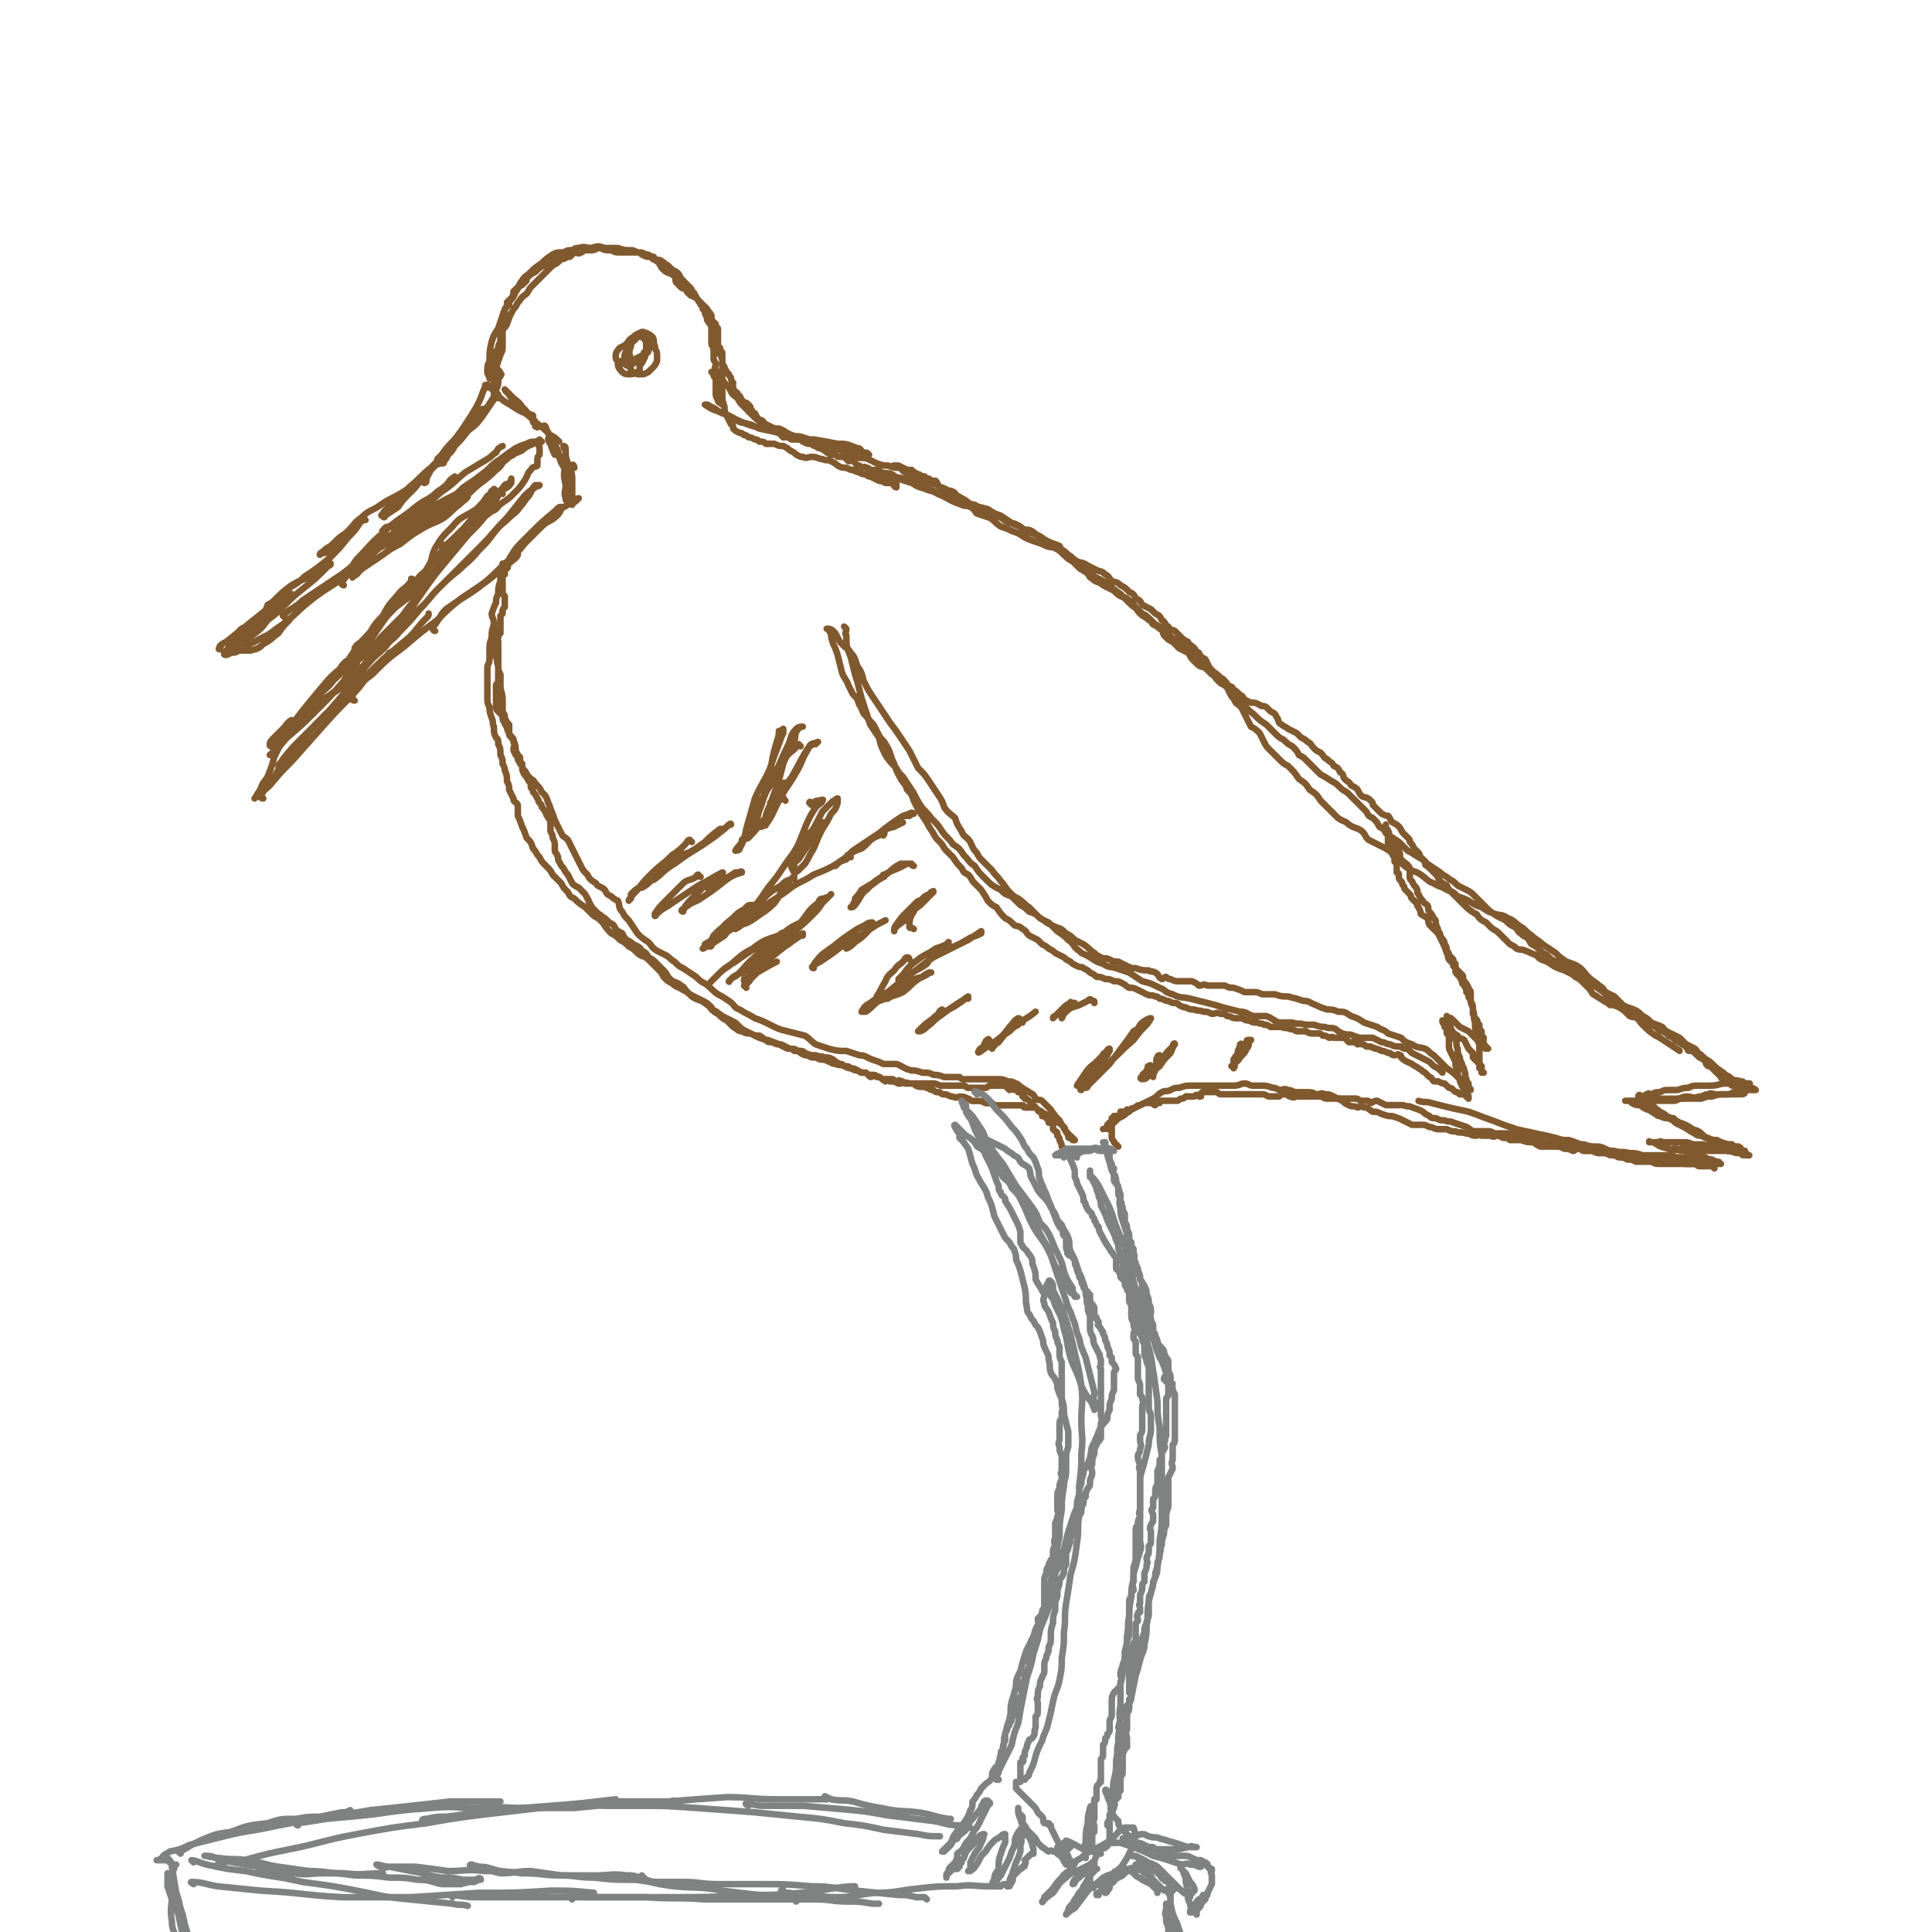 <svg viewBox='0 0 888 888' version='1.1' xmlns='http://www.w3.org/2000/svg' xmlns:xlink='http://www.w3.org/1999/xlink'><g fill='none' stroke='#81592F' stroke-width='3' stroke-linecap='round' stroke-linejoin='round'><path d='M228,182c0,0 -1,0 -1,-1 0,-1 0,-1 1,-2 1,-2 1,-2 1,-4 0,-1 0,-1 1,-2 0,-1 1,-1 0,-1 0,-1 0,-1 -1,-2 -1,-1 -1,-1 -1,-2 0,-1 0,-1 0,-2 0,-1 0,-1 0,-1 0,-1 0,-1 0,-1 0,0 0,0 0,-1 0,0 0,0 0,0 0,-1 0,-1 -1,-1 '/><path d='M228,179c0,-1 -1,-1 -1,-1 0,-1 0,0 0,-1 0,-2 0,-2 0,-4 1,-2 1,-2 1,-4 1,-3 1,-3 2,-6 1,-2 1,-2 1,-4 0,-2 0,-2 0,-3 0,-2 0,-2 0,-4 0,-1 0,-1 0,-3 0,-1 0,-1 1,-2 0,-1 0,-1 0,-1 0,-1 0,-1 0,-2 0,-1 0,-1 0,-2 1,-1 1,-1 1,-1 0,-1 1,-1 1,-1 0,0 -1,-1 -1,-1 1,-1 1,-1 2,-2 1,-1 1,-2 1,-3 1,-1 1,-1 2,-2 2,-1 2,-1 3,-2 0,0 0,0 1,-1 0,-1 0,-1 0,-1 2,-2 2,-2 4,-3 2,-2 2,-2 4,-3 2,-1 3,-1 5,-2 1,-1 1,-1 3,-2 1,-1 1,-1 2,-2 1,0 1,0 2,-1 1,0 1,0 2,0 1,0 1,0 2,0 2,0 2,0 3,-1 1,0 1,0 2,0 2,0 2,-1 3,0 1,0 1,0 2,0 2,1 2,1 4,1 2,0 2,1 4,1 1,0 1,0 3,0 1,0 1,0 3,0 1,0 1,0 1,0 1,0 1,0 2,0 1,0 1,0 2,1 1,0 1,1 3,1 1,0 1,0 2,0 0,0 0,0 0,0 1,0 0,0 1,1 1,1 1,1 2,2 1,2 1,2 2,3 2,2 3,1 5,3 1,1 0,2 1,3 1,1 1,1 2,2 1,1 1,0 2,1 1,1 1,2 2,2 0,1 1,1 2,1 1,1 1,1 2,2 1,1 1,1 2,2 1,1 1,1 2,2 1,2 1,1 2,3 0,1 0,1 0,2 1,1 1,1 2,2 0,1 0,1 1,2 0,2 0,2 0,4 0,1 0,1 0,3 0,1 0,1 1,2 0,1 0,1 1,2 0,2 -1,2 0,3 0,1 0,1 0,3 0,1 0,1 0,2 0,1 0,1 0,2 0,1 0,1 0,2 0,1 0,1 0,3 -1,1 0,1 0,3 0,1 0,1 0,2 0,0 0,0 0,0 0,0 0,0 0,1 0,0 0,0 0,1 0,0 0,0 0,1 0,0 0,1 0,1 -1,-1 -2,-1 -2,-2 -1,-2 -1,-2 -1,-3 0,-2 0,-2 0,-5 0,-1 0,-1 0,-3 0,-1 0,-1 0,-3 -1,-1 0,-1 0,-3 -1,-2 -1,-1 -1,-3 0,-2 0,-2 0,-3 0,-2 -1,-2 -1,-3 0,-3 0,-3 0,-5 0,-1 0,-1 0,-3 -1,-2 -1,-1 -2,-3 0,-1 0,-1 -1,-3 0,-1 0,-1 -1,-2 0,-1 0,-1 -1,-2 0,-1 -1,-1 -1,-2 -1,-1 -1,-2 -2,-3 0,-1 0,0 -1,-1 0,-1 0,-1 -1,-2 -1,-1 -1,-1 -2,-2 -2,-2 -2,-2 -3,-4 -1,-1 -1,-1 -3,-2 -1,-1 -1,-1 -2,-2 -2,-1 -1,-1 -3,-2 -1,-1 -1,0 -3,-1 -1,0 -1,0 -2,-1 -1,-1 -1,-1 -2,-1 -1,0 -1,0 -2,0 -1,-1 -1,-1 -2,-1 -2,-1 -2,-1 -3,-1 -2,0 -2,0 -3,0 -3,0 -3,-1 -5,-1 -2,0 -2,0 -3,0 -2,0 -2,0 -4,0 -1,0 -1,1 -3,1 -1,0 -1,0 -3,0 -1,0 -1,1 -2,1 -1,1 -2,0 -3,0 -1,1 -1,1 -2,2 -1,0 -1,0 -3,1 -1,0 -1,0 -2,1 -1,1 -1,1 -3,2 -1,1 -1,1 -3,3 -1,1 -1,1 -3,3 -2,2 -2,2 -4,4 -1,1 -1,2 -2,3 -1,1 -2,1 -3,3 -1,1 -1,1 -2,3 -1,1 -1,1 -2,3 -1,2 -1,2 -2,5 -1,2 -2,2 -3,4 0,2 0,2 0,4 -1,2 -1,2 -1,3 -1,2 -2,2 -2,4 -1,2 -1,2 -1,4 -1,2 -1,2 -1,5 0,0 0,0 0,0 0,1 0,1 0,1 0,-1 -1,-2 -1,-3 0,-3 0,-3 1,-5 0,-4 0,-5 1,-9 1,-3 1,-3 3,-6 1,-3 1,-3 2,-6 1,-3 1,-3 3,-6 2,-3 2,-2 3,-5 2,-2 1,-3 3,-5 1,-2 2,-2 4,-4 2,-2 2,-2 5,-4 2,-2 2,-2 5,-4 2,-1 2,-1 5,-1 2,-1 2,-1 4,-1 2,-1 1,-1 3,-1 3,-1 3,0 6,0 3,-1 3,-1 6,0 3,0 3,0 6,0 3,1 3,1 6,1 1,1 1,0 3,1 2,0 2,0 4,1 2,0 2,1 3,2 2,1 2,1 3,2 1,1 1,1 2,1 2,1 2,1 4,3 2,1 2,1 3,3 1,1 1,1 2,2 1,1 1,1 2,2 1,1 1,1 1,2 1,2 1,2 3,3 0,0 0,0 1,1 0,1 0,0 1,1 1,2 1,2 2,3 1,2 1,2 2,3 0,1 0,1 1,2 0,2 0,2 1,3 0,1 0,1 0,2 0,1 0,1 0,2 1,2 0,2 1,3 0,1 0,1 1,2 0,1 0,1 0,2 0,1 0,1 1,2 0,0 1,0 1,0 0,1 -1,0 0,1 0,1 0,1 0,3 0,1 1,1 1,2 1,2 1,2 2,3 0,1 1,1 1,2 0,0 0,1 1,2 0,1 -1,1 0,2 0,1 0,1 1,2 0,1 1,0 1,1 0,1 0,1 1,1 1,2 1,2 2,3 1,0 1,0 2,1 1,1 1,1 1,2 1,1 1,1 1,2 1,0 1,0 1,0 1,2 1,2 2,3 1,0 1,0 2,1 0,1 0,1 1,1 0,1 0,1 1,1 1,1 1,1 2,1 1,1 1,1 3,2 1,1 1,1 2,2 1,0 2,0 3,0 0,0 0,1 1,1 1,0 1,0 2,0 2,0 2,0 3,1 1,0 1,1 3,1 0,0 0,0 1,0 1,1 1,1 2,1 1,1 1,1 2,1 2,1 2,1 3,2 1,0 1,1 2,1 1,0 1,0 2,0 1,1 1,1 2,1 1,0 1,0 1,0 1,0 1,0 1,0 1,1 1,1 2,2 1,0 1,-1 2,0 1,0 1,1 2,2 1,0 1,0 1,0 0,1 0,1 1,1 1,0 1,-1 2,0 1,0 1,0 2,1 1,1 1,1 1,1 1,0 1,0 1,0 1,0 0,1 1,1 1,1 1,0 2,1 1,0 0,1 1,1 0,1 0,0 1,0 0,0 0,0 1,1 1,0 1,1 1,1 0,0 0,0 1,0 0,-1 0,0 1,0 0,0 1,-1 1,0 0,0 0,1 0,2 -1,0 -1,-1 -2,-2 -1,0 -2,0 -3,0 -2,-1 -2,-1 -3,-1 -2,-1 -2,-1 -4,-2 -1,0 -1,0 -2,-1 -1,0 -2,0 -3,-1 -1,0 -1,0 -3,-1 -1,0 -1,0 -3,-1 -2,0 -2,0 -4,-1 -1,-1 -1,-1 -3,-2 -2,-1 -2,0 -4,-1 -2,0 -2,-1 -5,-1 -2,0 -2,1 -4,0 -1,0 -1,0 -3,-1 -1,-1 -1,-1 -3,-2 -1,-1 -1,-1 -3,-2 -2,0 -2,0 -4,-1 -2,0 -2,0 -4,0 -1,-1 -1,-1 -3,-1 -1,-1 -1,-1 -2,-1 -2,-1 -2,-1 -3,-1 -1,-1 -1,-1 -2,-1 -1,-1 -1,-1 -2,-1 -2,-1 -2,-1 -3,-2 0,-1 0,-2 -1,-2 -1,-2 -1,-2 -2,-4 -1,-2 -1,-2 -1,-4 -1,-3 -1,-3 -1,-5 -1,-2 -1,-2 -1,-5 -1,-1 -1,-1 -2,-3 -1,-1 -1,-1 -1,-2 -1,-1 -1,-1 -1,-1 0,0 0,0 1,0 1,1 0,2 1,3 2,1 3,0 4,2 2,2 2,2 3,4 1,2 2,2 3,3 1,2 1,2 3,4 2,2 2,2 4,4 2,2 2,2 4,3 2,1 2,1 4,2 2,1 2,1 4,1 3,1 3,2 6,3 2,1 2,0 5,1 3,1 3,1 5,2 4,1 4,1 7,2 3,1 3,1 6,2 2,0 2,0 5,1 2,0 2,0 4,0 1,0 1,1 3,1 0,0 1,0 0,0 0,-1 -1,-1 -2,-1 -2,-1 -1,-2 -3,-2 -5,-2 -5,-2 -9,-2 -5,-1 -5,-1 -11,-2 -4,0 -4,0 -7,-1 -5,-1 -5,-1 -9,-2 -4,-1 -4,-1 -9,-2 -4,-2 -4,-2 -9,-3 -3,-2 -3,-2 -5,-3 -3,-1 -3,-1 -5,-2 -1,-1 -1,-1 -3,-2 -1,0 -1,-1 -2,-1 0,0 -1,0 -1,0 3,2 3,2 6,3 6,2 6,3 11,5 5,2 5,2 11,3 4,1 4,1 8,2 3,1 3,1 6,2 4,1 4,1 8,2 3,2 3,2 7,3 4,1 4,0 8,2 2,1 2,1 4,2 3,1 3,0 6,1 2,1 2,1 4,2 3,1 3,1 5,1 3,1 3,1 5,1 2,0 2,0 4,1 1,0 1,0 2,0 1,1 1,1 3,2 1,0 1,1 3,1 1,1 1,1 2,1 1,1 1,1 3,1 1,1 1,2 2,3 1,0 1,0 3,1 1,1 1,0 3,1 2,1 1,2 3,3 2,1 2,1 4,2 1,1 2,1 3,1 1,1 1,1 1,2 0,0 1,1 1,1 -1,-1 -2,-2 -3,-2 -3,-1 -3,0 -5,-1 -6,-2 -6,-3 -11,-5 -3,-2 -4,-1 -7,-3 -2,-1 -2,-2 -4,-3 -2,-2 -2,-2 -4,-4 -2,-1 -1,-1 -3,-3 -1,0 -1,0 -2,0 0,0 -1,0 0,0 0,0 1,0 2,0 2,1 2,1 4,2 3,1 3,2 6,4 2,1 2,0 5,2 2,1 2,0 4,2 2,1 2,2 4,3 3,1 3,0 6,2 2,1 2,1 4,3 2,1 2,1 5,2 2,1 2,1 4,2 3,1 3,1 5,2 2,1 1,1 3,2 2,1 2,0 4,1 2,1 2,1 3,2 2,1 2,0 4,1 2,1 2,2 4,3 2,1 2,1 4,2 2,1 3,1 5,2 1,2 1,2 2,4 2,2 2,2 4,3 1,1 1,1 3,3 1,1 2,1 3,2 2,1 1,2 3,3 2,2 3,1 5,3 2,1 2,1 4,2 2,1 2,2 4,3 2,1 2,0 4,2 2,1 2,2 3,3 1,2 1,2 2,3 2,2 2,1 4,3 1,0 1,1 2,2 2,1 2,1 3,2 2,1 1,1 2,3 1,1 1,1 2,2 2,1 2,1 3,2 1,1 1,1 2,2 2,1 2,1 4,2 1,1 1,2 2,3 1,1 1,1 2,2 2,2 2,1 4,2 1,1 1,1 3,3 2,1 1,1 3,2 2,2 2,1 4,3 2,1 2,0 3,2 2,1 2,2 4,3 1,2 2,2 4,3 2,0 2,0 4,1 1,1 1,0 3,1 1,1 1,1 2,2 2,1 2,1 3,3 1,1 0,2 2,3 1,1 2,1 3,2 2,1 2,1 4,2 1,1 1,1 2,2 2,1 2,1 3,2 2,1 1,1 3,3 1,1 1,1 3,2 2,2 1,2 3,3 2,2 2,1 3,3 2,1 2,1 3,3 2,1 1,2 2,3 2,2 2,1 3,3 2,1 2,1 3,2 1,2 1,2 2,3 2,1 2,0 4,2 1,1 1,1 1,2 1,1 1,1 2,2 1,1 1,1 2,2 2,1 2,1 3,1 1,1 1,2 2,3 2,1 2,1 3,2 1,1 1,2 2,3 1,1 1,1 2,2 1,1 1,1 1,2 1,1 1,1 2,3 1,1 1,1 2,2 1,1 0,1 1,2 1,1 1,1 2,2 0,1 0,2 1,2 1,1 1,1 2,2 0,0 0,0 0,0 1,1 1,1 2,2 1,1 1,2 2,3 1,1 1,1 3,2 1,2 1,2 2,3 1,1 1,1 3,3 2,2 2,2 3,3 2,2 2,2 5,4 1,0 1,1 2,2 1,1 1,1 3,2 1,1 1,1 2,2 2,2 2,1 4,3 1,1 1,1 2,2 1,1 1,1 3,3 2,1 2,1 3,2 2,1 2,0 4,1 3,1 2,1 5,2 2,2 2,2 5,3 3,2 3,2 5,3 3,1 3,1 5,2 2,1 2,1 3,2 2,1 2,1 4,3 1,1 1,1 3,3 1,2 1,2 3,3 1,1 2,1 3,2 2,1 2,1 3,2 2,0 2,0 4,1 1,0 1,1 2,1 2,2 2,2 3,3 2,1 2,0 4,1 2,1 2,1 4,2 2,1 2,1 4,2 1,1 1,1 2,2 1,0 1,0 3,1 1,0 1,0 1,1 0,0 0,0 1,0 1,1 1,1 2,2 1,1 2,1 3,2 2,1 2,1 3,3 1,0 2,0 3,1 1,1 1,1 2,2 2,1 2,1 3,2 0,1 0,1 1,2 0,0 1,0 1,0 1,1 1,1 2,2 0,0 0,0 1,1 0,0 0,0 0,0 1,1 1,1 1,1 1,1 1,1 1,1 0,0 0,1 1,1 0,0 0,-1 0,-1 1,1 1,1 1,1 1,1 1,0 1,1 1,1 1,1 2,2 1,0 1,0 1,0 0,0 0,0 0,0 2,1 2,1 3,2 0,0 1,0 1,0 1,1 1,1 1,1 0,1 -1,1 -2,1 -1,0 -1,0 -2,0 -3,0 -3,0 -5,0 -3,0 -3,0 -6,1 -3,0 -2,0 -5,1 -2,0 -2,0 -4,0 -2,0 -2,0 -3,0 -3,0 -3,0 -5,1 -3,0 -3,0 -6,0 -3,0 -3,0 -6,0 -3,0 -3,0 -6,0 -1,0 -1,0 -3,0 -1,0 -2,0 -2,0 0,0 1,0 2,0 1,0 0,0 1,1 2,1 2,1 4,1 1,1 1,1 3,2 1,0 1,0 2,1 1,0 1,1 2,1 1,1 1,1 2,1 2,1 2,1 4,1 1,0 1,0 2,0 1,0 0,1 1,1 0,0 0,0 0,1 2,1 2,1 4,2 3,2 3,2 6,3 4,2 4,2 7,3 2,0 2,0 4,1 3,1 3,1 5,1 1,1 1,1 3,1 1,1 1,0 1,1 0,0 0,0 0,0 1,1 1,1 2,1 0,1 1,1 1,2 -1,0 -1,0 -2,0 -1,-1 -1,-1 -3,-1 -3,-1 -3,-1 -6,-1 -3,0 -3,0 -7,0 -2,0 -2,-1 -5,-1 -1,0 -1,0 -3,0 -2,1 -2,1 -4,1 -1,0 -1,0 -2,-1 -1,0 -2,0 -2,0 0,0 1,0 1,0 4,1 4,1 7,2 3,1 3,1 6,2 3,1 3,1 6,2 1,1 1,1 2,1 0,0 -1,0 -1,0 -1,0 -1,0 -2,0 -2,0 -2,0 -4,0 -2,0 -2,0 -4,0 -3,0 -3,0 -5,0 -2,0 -2,0 -4,0 -2,0 -2,0 -4,0 -2,0 -2,0 -4,0 -2,0 -2,0 -4,-1 -2,0 -2,0 -4,0 -2,0 -2,0 -3,0 -2,-1 -2,-1 -4,-1 -2,-1 -2,-1 -4,-1 -2,-1 -2,-1 -4,-1 -2,-1 -2,-1 -4,-2 -2,0 -2,0 -4,-1 -2,0 -2,0 -4,-1 -2,0 -2,1 -4,1 -1,-1 -1,-1 -3,-1 -1,-1 -1,-1 -3,-1 -2,-1 -2,-1 -4,-1 -2,-1 -2,0 -4,0 -2,-1 -2,-1 -4,-1 -2,-1 -2,-1 -4,-1 -2,-1 -2,0 -4,-1 -1,0 -1,0 -3,-1 -2,0 -2,0 -4,0 -2,0 -2,0 -4,0 -2,-1 -2,-1 -3,-1 -1,0 -1,0 -3,0 -1,0 -1,0 -3,0 -2,0 -2,-1 -4,-2 -3,-1 -3,-1 -6,-2 -2,-1 -2,0 -4,-1 -2,0 -2,0 -4,-1 -2,0 -2,0 -3,-1 -2,-1 -2,-1 -3,-2 -2,-1 -2,-1 -5,-2 -2,-1 -2,0 -4,-1 -2,0 -2,0 -3,0 -3,0 -3,0 -5,0 -2,-1 -2,-1 -4,-2 -2,0 -2,1 -3,1 -1,-1 -1,-1 -2,-1 -1,0 -1,0 -2,0 -2,0 -1,-1 -3,-1 -1,0 -1,0 -2,0 -1,0 -1,0 -2,0 -1,0 -1,0 -2,0 -2,0 -2,0 -3,0 -1,0 -1,0 -2,0 -1,0 -1,0 -2,0 -2,0 -2,-1 -3,-1 -2,0 -2,0 -4,0 -1,0 -1,0 -3,0 -1,0 -1,0 -1,0 -2,0 -2,0 -3,0 -1,0 -1,1 -3,0 -1,0 -1,-1 -2,-1 -2,0 -2,0 -3,1 -2,0 -2,0 -3,0 -1,0 -1,0 -2,0 -2,-1 -2,-1 -3,-1 -1,0 -1,0 -2,0 -2,0 -2,0 -4,0 -2,0 -2,0 -4,0 -1,0 -1,0 -3,0 -1,0 -1,0 -2,0 -1,0 -1,0 -1,0 -1,0 -1,0 -1,0 -1,0 -1,0 -2,0 -1,0 -1,-1 -2,-1 -1,0 -1,0 -1,0 -1,0 -1,0 -1,0 -1,0 -1,0 -2,0 -1,0 -1,0 -2,0 -1,0 -1,1 -1,1 0,1 0,1 0,1 -1,0 -1,0 -1,0 -1,-1 -1,-1 -2,0 -2,0 -2,0 -4,0 -1,1 -1,1 -2,1 -1,0 -1,1 -2,1 -1,0 -1,0 -2,0 -1,0 -1,0 -1,0 -1,0 -1,0 -2,0 0,0 0,0 -1,0 -1,0 -1,0 -1,0 -1,0 -1,1 -1,1 -1,0 -1,-1 -1,0 -1,0 -1,0 -1,1 -1,0 -1,-1 -1,-1 -1,0 -1,0 -1,0 0,0 0,0 -1,0 0,0 0,0 -1,0 -1,0 -1,0 -3,1 -1,0 -1,0 -2,1 -1,0 -1,1 -2,1 0,0 0,-1 0,0 -1,0 -1,0 -1,1 -1,0 -1,-1 -1,-1 0,0 0,1 -1,1 -1,0 -1,0 -2,0 0,0 0,1 0,1 0,1 0,1 -1,1 0,0 -1,0 -1,0 0,0 -1,0 -1,0 0,1 -1,1 -1,1 0,1 1,1 1,1 -1,1 -1,0 -2,1 0,0 0,0 -1,1 0,0 0,0 0,1 0,0 0,1 0,1 0,0 0,0 0,0 -1,-1 -1,0 -2,0 '/><path d='M491,531c0,0 0,0 -1,-1 0,0 0,0 0,0 -1,-2 -1,-2 -2,-3 0,-1 0,-1 -1,-3 0,-1 0,-1 -1,-2 0,0 0,-1 0,-1 0,-1 -1,-1 -1,-1 -1,-1 -1,-1 -1,-1 0,-1 0,-2 0,-2 -1,-1 -1,-1 -1,-1 -1,0 -1,0 -1,0 0,-1 0,-1 -1,-2 -1,-1 -1,-1 -2,-1 0,-1 0,-1 -1,-2 0,0 -1,0 -1,-1 -1,-1 -1,-1 -2,-2 -1,-1 -1,-1 -2,-2 -1,-1 -1,-1 -2,-1 0,-1 0,-1 -1,-1 0,-1 0,0 0,0 0,-1 0,-1 0,-1 -1,-1 -1,-1 -2,-1 0,-1 0,-1 0,-1 -1,0 -1,0 -1,0 -1,0 -1,0 -2,-1 -1,0 -1,0 -1,1 0,0 0,0 0,0 -1,-1 -1,-1 -2,-2 0,0 -1,0 -1,0 -1,0 -1,0 -1,0 -1,0 -1,0 -1,0 -1,0 -1,0 -3,0 0,0 0,0 -1,0 0,0 0,0 0,0 -1,0 -1,1 -2,1 0,0 0,0 0,0 -1,0 -1,0 -1,0 -1,0 -1,0 -2,0 -1,0 -1,0 -2,0 -1,0 -1,0 -2,0 -1,0 -1,0 -1,0 -1,0 -1,-1 -2,-1 -1,0 -1,0 -2,0 -1,0 -1,0 -3,0 -1,0 -1,0 -2,0 0,0 0,0 -1,0 -1,0 -1,0 -2,0 -2,0 -2,-1 -4,-1 -2,0 -2,0 -4,0 -1,0 -1,0 -2,0 -1,0 -1,0 -3,0 -1,0 -1,0 -2,0 -1,0 -1,0 -2,0 -1,-1 -1,-1 -2,-1 -1,-1 -1,0 -2,0 -1,0 -1,-1 -2,-1 -2,0 -2,0 -4,0 -1,0 -1,-1 -3,-1 -1,-1 -2,0 -3,0 -1,-1 -1,-1 -2,-2 -2,0 -2,0 -4,-1 -1,0 -1,0 -3,-1 -1,0 -1,0 -3,-1 -2,-1 -2,0 -4,-1 -2,0 -2,-1 -3,-1 -2,-1 -2,-1 -4,-1 -2,-1 -2,-1 -4,-1 -2,-1 -2,-1 -3,-1 -3,-1 -2,-2 -5,-2 -1,-1 -1,-1 -3,-1 -2,-1 -2,-1 -4,-2 -2,-1 -3,-1 -5,-2 -2,0 -2,-1 -4,-2 -2,0 -2,0 -4,-1 -2,0 -2,0 -4,-1 -2,0 -2,-1 -4,-2 -1,-1 -1,-1 -3,-3 -2,-1 -2,-1 -4,-3 -2,-1 -2,-1 -3,-3 -2,-2 -2,-2 -4,-3 -2,-1 -2,-1 -4,-2 -2,-1 -2,-1 -3,-2 -2,-2 -1,-2 -3,-3 -2,-2 -3,-1 -5,-3 -2,-2 -1,-2 -3,-4 -2,-2 -2,-2 -3,-3 -2,-2 -2,-2 -4,-3 -1,-2 -1,-2 -3,-3 -1,-2 -2,-2 -4,-3 -1,-1 -1,-1 -3,-2 -1,-1 -1,-1 -2,-3 -2,-1 -2,-1 -3,-2 -1,-2 -1,-2 -3,-3 -1,-1 -1,-1 -2,-2 -2,-1 -1,-1 -3,-2 -1,-1 -1,-1 -2,-2 -1,-1 -1,-1 -2,-3 -1,-1 0,-1 -1,-2 -1,-2 -1,-2 -2,-3 -1,-1 -1,-1 -2,-2 -2,-1 -2,-1 -3,-2 -1,-2 -1,-2 -2,-4 -1,-1 -1,-1 -2,-3 -1,-1 -1,-1 -2,-3 -1,-1 0,-2 -1,-3 0,-1 -1,-1 -1,-2 0,-1 0,-1 0,-2 0,-2 0,-2 -1,-4 0,-1 0,-1 -1,-3 0,-1 0,-1 0,-3 0,-2 0,-2 -1,-3 0,-1 -1,-1 -1,-2 -1,-2 -1,-2 -2,-3 0,-1 0,-1 -1,-2 -1,-1 0,-1 -1,-2 -1,-2 -1,-2 -2,-3 0,-1 0,-1 -1,-2 0,-2 0,-2 -1,-3 -1,-2 -1,-2 -2,-3 -1,-2 -1,-2 -1,-4 -1,-1 -1,-1 -2,-3 0,-1 0,-1 -1,-2 0,-1 -1,-1 -1,-3 0,-1 1,-1 0,-3 0,-1 0,-1 -1,-2 -1,-1 -1,-1 -1,-2 -1,-2 -1,-2 -1,-3 -1,-1 -1,-1 -1,-2 -1,-1 -1,-1 -1,-3 -1,-1 -1,-1 -2,-2 -1,-1 -1,-1 -1,-3 0,0 0,0 0,0 0,-1 0,-1 0,-1 0,-2 0,-2 0,-4 0,-1 0,-1 0,-2 0,-1 0,-2 0,-2 0,-1 1,-1 1,-1 0,-1 0,-1 0,-1 0,-2 0,-2 0,-3 0,-2 0,-2 0,-3 0,-1 0,-1 0,-1 0,-1 0,-1 0,-3 0,-1 0,-1 0,-3 0,-2 0,-2 0,-3 0,-1 0,-1 0,-2 0,-1 -1,-1 0,-2 0,-1 0,-1 1,-2 0,-1 0,-1 0,-2 0,0 0,0 0,-1 0,-1 0,-1 0,-2 0,-1 0,-1 0,-3 0,0 0,0 1,-1 0,-1 0,-1 0,-1 0,0 0,0 0,0 0,-1 0,-1 1,-2 0,-1 0,-1 0,-2 0,-1 0,-1 0,-2 0,0 0,0 0,-1 0,0 0,0 0,0 -1,-1 -1,-1 -1,-2 0,-1 0,-1 0,-2 0,0 0,0 0,0 0,-1 0,-1 0,-2 0,-1 0,-1 0,-1 0,-2 0,-2 0,-3 0,0 1,0 1,0 0,0 0,0 0,0 0,-1 0,-1 0,-2 1,-1 2,-1 1,-2 0,0 -1,-1 -2,-1 0,1 0,2 0,4 -1,2 -1,2 -1,4 -1,3 -1,3 -1,6 -1,2 -1,2 -1,4 -1,2 -1,2 -2,5 0,2 1,2 1,5 -1,3 -1,3 -1,6 -1,3 -1,3 -1,5 0,3 0,3 0,5 0,2 -1,2 -1,4 0,3 0,3 0,5 0,2 0,2 0,5 0,2 0,2 0,4 0,2 0,2 1,4 0,2 0,2 1,5 1,2 0,2 1,4 0,3 0,3 1,5 1,1 1,1 1,3 1,2 1,2 1,5 1,2 1,2 1,4 1,2 1,2 1,3 1,2 1,3 1,5 1,2 1,2 1,4 1,2 1,2 2,4 0,2 1,1 2,3 0,2 0,3 0,5 1,2 1,2 2,5 1,2 1,2 2,5 2,2 2,2 3,5 2,2 1,2 3,4 1,2 1,2 3,4 2,2 2,2 3,4 2,2 2,2 4,4 1,2 1,2 3,4 1,2 1,2 3,3 2,2 2,2 5,4 2,2 2,2 4,4 2,1 2,1 4,3 2,3 2,3 4,5 2,1 2,1 4,3 2,1 2,1 4,3 2,1 2,1 4,3 2,2 3,1 5,3 2,2 2,2 4,4 2,2 2,2 3,4 2,2 2,2 4,3 2,2 2,1 5,3 2,1 2,1 4,3 3,2 3,1 6,3 1,1 2,1 3,3 3,1 2,1 5,3 2,1 2,1 4,2 2,1 2,1 3,2 2,2 2,2 4,3 2,1 2,1 4,2 2,1 2,1 5,2 1,1 1,1 3,1 2,1 2,1 4,1 2,1 2,1 4,2 2,0 2,0 4,1 2,0 2,0 3,1 3,1 2,1 5,1 2,1 2,0 4,1 2,0 2,0 4,1 1,1 1,1 3,2 1,0 1,0 2,1 2,0 2,0 3,1 1,0 2,0 3,1 1,0 1,1 2,1 0,0 0,0 1,0 0,0 0,0 1,0 1,1 1,1 3,1 1,0 1,0 3,1 1,0 1,1 3,2 0,0 0,-1 0,-1 1,0 1,0 2,1 2,0 2,0 4,1 2,0 3,-1 5,0 2,0 2,0 3,1 2,1 3,0 5,1 1,0 1,1 3,1 1,1 1,1 3,1 1,1 1,1 3,1 2,1 2,1 3,1 2,1 2,0 3,0 2,0 2,0 4,1 1,0 1,1 2,1 1,0 1,0 3,0 1,0 1,0 3,1 1,0 1,0 3,0 1,1 1,1 3,1 2,0 2,0 4,0 1,0 1,0 2,0 1,0 1,0 2,0 1,0 2,0 3,0 1,0 0,1 1,1 1,0 2,0 3,0 2,0 2,0 3,1 2,1 2,1 3,2 2,0 1,1 3,2 1,0 1,0 2,1 1,1 2,1 3,2 1,1 1,2 2,3 0,1 1,1 1,1 0,1 0,1 1,1 0,0 0,0 0,0 1,1 1,1 1,2 1,0 1,0 1,0 0,0 -1,-1 -1,-1 -1,0 -1,0 -1,0 -1,0 -1,0 -1,-1 0,-1 0,-1 -1,-2 -1,-1 0,-1 -1,-2 -1,-1 -1,-1 -2,-3 -1,-1 -1,-1 -2,-2 -1,-2 -1,-1 -2,-3 -1,-1 -1,-1 -2,-2 -1,-1 -1,-1 -2,-2 -1,-1 -2,0 -3,-1 -1,-2 -1,-2 -3,-3 -1,-1 -2,-1 -3,-2 -2,-1 -2,-2 -3,-2 -2,-1 -2,-1 -4,-1 -2,-1 -2,-1 -4,-1 -2,0 -2,0 -3,0 -2,0 -2,0 -4,0 -2,0 -2,0 -4,0 -2,0 -2,0 -4,0 -2,0 -2,0 -3,-1 -2,0 -2,0 -4,0 -2,0 -2,0 -3,0 -3,-1 -3,-1 -5,-1 -2,-1 -2,-1 -5,-1 -3,-1 -3,-1 -5,-1 -4,-1 -4,-2 -7,-3 -3,0 -3,0 -6,0 -2,-1 -2,-1 -5,-2 -3,-1 -3,-2 -6,-2 -3,-1 -3,-1 -6,-2 -4,0 -4,0 -8,-1 -3,-1 -3,-1 -6,-2 -3,-2 -2,-2 -5,-4 -4,-1 -4,-1 -8,-2 -4,-1 -4,-1 -8,-3 -4,-2 -4,-2 -7,-3 -3,-2 -4,-2 -7,-4 -3,-1 -2,-2 -5,-4 -3,-2 -3,-2 -5,-3 -3,-2 -3,-3 -6,-5 -2,-1 -2,-1 -4,-3 -3,-2 -3,-2 -6,-4 -2,-1 -2,-1 -4,-3 -2,-1 -2,-2 -4,-3 -2,-1 -2,-1 -4,-2 -3,-2 -2,-2 -4,-4 -3,-2 -3,-2 -5,-4 -2,-3 -2,-3 -4,-6 -2,-2 -2,-2 -3,-4 -2,-2 -1,-3 -2,-5 -2,-1 -2,-1 -3,-2 -2,-1 -2,-1 -3,-3 -2,-2 -3,-1 -4,-3 -3,-2 -3,-2 -4,-4 -2,-2 -2,-2 -3,-4 -1,-2 -1,-2 -2,-4 -1,-2 -1,-2 -2,-4 -1,-2 -1,-2 -2,-4 -2,-2 -2,-1 -3,-3 -1,-2 -1,-2 -2,-4 -1,-2 -1,-2 -2,-5 -1,-2 -1,-3 -2,-5 -1,-3 -1,-3 -3,-5 -1,-2 -1,-2 -3,-4 -1,-2 -1,-1 -3,-3 -1,-1 -1,-2 -2,-3 -1,-1 -1,-1 -1,-3 -1,-1 -1,-1 -1,-3 -1,-1 -1,-1 -2,-3 0,-2 0,-2 -1,-5 0,-1 -1,-1 -2,-3 0,-2 0,-2 0,-4 -1,-1 -1,-1 -2,-3 0,-2 0,-1 -1,-3 0,-3 0,-3 0,-5 0,-4 -1,-4 -1,-7 0,-2 0,-2 0,-5 -1,-2 -1,-2 -1,-4 -1,-2 0,-2 -1,-4 0,-1 0,-1 0,-3 0,-1 0,-1 0,-3 0,-3 1,-3 1,-6 1,-2 1,-2 1,-4 '/><path d='M514,527c-1,-1 -1,-1 -1,-1 -1,-1 -1,-1 -1,-1 0,-1 -1,-1 -1,-2 0,-2 0,-2 0,-4 0,-1 0,-1 0,-2 0,0 0,0 1,-1 2,-2 2,-2 4,-3 3,-2 3,-3 6,-4 4,-2 4,-2 8,-4 2,-1 2,-2 4,-3 2,-1 2,0 4,-1 2,-1 2,-1 4,-1 3,-1 3,-1 5,-1 3,0 3,0 6,0 3,0 3,0 5,0 3,0 3,0 5,0 2,0 2,0 4,0 3,0 3,-1 5,-1 2,0 2,1 4,1 2,0 2,0 4,0 2,0 2,0 5,1 1,0 1,0 3,1 2,0 2,-1 4,0 2,0 2,1 4,1 2,0 2,0 4,0 3,0 3,0 5,1 2,0 2,-1 4,0 2,0 2,0 4,1 2,1 2,1 4,2 1,1 1,1 3,2 2,1 2,0 4,1 1,0 1,-1 3,0 2,0 2,1 4,2 2,0 2,0 4,1 3,1 3,1 5,1 3,1 3,1 5,2 2,1 2,1 4,2 2,0 2,0 4,0 2,0 2,0 4,1 2,0 2,1 4,1 2,0 2,0 4,0 2,1 2,1 4,1 2,1 2,0 5,1 2,0 2,1 4,1 2,0 2,-1 3,0 2,0 2,0 4,0 2,1 2,0 3,0 2,0 2,1 3,1 1,0 1,0 2,0 1,1 1,1 1,1 0,0 0,0 1,0 2,0 2,0 4,0 3,1 3,1 6,1 1,1 1,1 3,2 2,0 2,0 3,0 2,0 2,0 4,0 2,0 2,0 4,1 2,0 2,0 4,1 1,0 1,-1 2,-1 2,0 2,1 3,1 1,0 1,0 3,0 2,0 2,1 4,1 2,0 2,0 4,0 2,0 2,0 4,1 1,0 1,-1 3,0 1,0 1,0 2,0 2,0 2,0 4,0 1,0 1,1 2,1 2,0 2,0 3,0 2,0 2,1 3,1 1,0 1,0 2,0 1,0 1,-1 2,0 1,0 0,1 1,1 0,0 0,0 0,0 2,-1 2,0 3,0 2,0 2,-1 4,0 2,0 2,1 3,1 2,0 2,0 4,0 1,0 1,1 2,1 1,0 1,0 2,0 1,0 1,0 2,0 1,0 1,0 2,0 0,0 0,0 0,0 0,0 1,1 1,1 -1,-1 -1,-1 -2,-2 -1,-1 0,-1 -1,-2 -1,-1 -1,-1 -3,-2 -1,-1 -1,-1 -2,-1 -1,-1 -1,-1 -2,-1 -1,-1 0,-1 -1,-2 0,0 -1,1 -1,1 -1,-1 -1,-1 -2,-1 0,0 -1,0 0,0 1,0 1,0 3,0 2,0 2,-1 5,0 2,0 2,1 5,1 2,0 2,0 4,0 2,0 2,0 4,0 1,0 1,0 2,0 1,1 2,2 2,1 0,0 -1,-1 -3,-2 -2,-1 -2,0 -4,-1 -2,-1 -2,-1 -3,-2 -2,0 -2,0 -4,-1 -1,0 -1,0 -3,-1 -1,0 -2,0 -3,-1 -2,-1 -2,-1 -3,-2 -2,-1 -2,-1 -4,-2 -2,-1 -2,-1 -3,-2 -2,-1 -2,-1 -3,-2 -1,-1 -1,-1 -3,-2 -1,0 -1,-1 -2,-1 -1,0 -1,1 -2,0 -1,0 0,-1 -1,-1 0,-1 0,-1 -1,-1 -1,-1 -1,-1 -2,-1 0,0 0,0 0,0 0,0 -1,-1 0,-1 0,-1 1,-1 2,-1 2,0 2,0 4,0 2,0 2,0 4,0 3,0 3,0 5,0 3,0 3,-1 5,-1 3,0 3,1 6,0 2,0 2,-1 4,-1 2,-1 2,0 4,0 2,0 2,0 3,0 1,0 1,0 2,0 2,0 2,-1 3,-1 1,0 1,-1 3,-1 1,0 1,0 2,0 0,0 1,1 1,0 0,0 0,-1 0,-1 1,0 1,0 2,1 0,0 0,0 1,0 0,0 1,0 1,0 -1,-1 -2,-1 -2,-1 -1,-1 -1,-1 -2,-2 -2,0 -2,0 -3,-1 -1,0 -1,0 -2,0 -2,-1 -2,-1 -3,-2 -2,-1 -2,-1 -3,-2 -3,-2 -3,-2 -5,-4 -3,-2 -3,-2 -5,-4 -3,-2 -3,-2 -6,-4 -2,-2 -2,-2 -4,-4 -2,-1 -2,-1 -4,-2 -2,0 -2,0 -3,-1 -2,-1 -2,-1 -3,-2 -2,-1 -2,0 -3,-1 -1,0 -1,0 -2,-1 -1,0 -1,0 -2,-1 0,0 0,0 0,0 1,0 1,0 3,1 2,1 2,1 4,2 2,1 2,1 4,2 2,1 2,1 4,3 2,1 2,1 5,3 2,1 2,1 4,2 2,2 1,2 3,4 2,1 3,1 5,3 2,2 2,2 4,4 2,1 2,2 4,3 2,1 2,0 5,1 1,0 1,0 2,1 1,0 0,0 1,1 0,0 0,-1 0,-1 1,0 2,0 1,0 0,0 -1,0 -2,0 -1,0 -1,0 -3,0 -3,0 -3,0 -6,0 -3,0 -3,1 -7,1 -2,0 -2,0 -5,0 -3,0 -3,0 -5,1 -2,0 -2,0 -5,1 -2,0 -2,0 -5,0 -2,0 -2,1 -4,1 -1,0 -1,0 -3,1 -1,0 -1,-1 -2,0 -1,0 -1,1 -2,1 0,0 0,0 -1,0 0,-1 -1,-1 -1,0 2,1 2,1 4,2 3,2 3,3 6,5 4,3 4,2 9,5 3,1 3,1 6,3 3,1 3,1 5,3 3,2 2,2 5,3 2,1 2,1 4,2 2,1 2,1 4,1 2,1 2,2 4,2 2,1 2,0 3,1 1,0 1,0 1,0 0,0 -1,0 -1,0 -2,-1 -2,-1 -3,-1 -3,-1 -3,-1 -6,-1 -3,-1 -3,-1 -7,-2 -2,0 -2,0 -4,-1 -2,0 -2,0 -4,0 -2,0 -2,-1 -5,-1 -2,0 -2,0 -4,0 -2,0 -2,0 -3,0 -2,0 -2,0 -3,0 -1,-1 -1,0 -2,0 -1,0 -1,0 -2,0 -1,0 -1,0 -2,0 0,0 0,-1 0,0 0,0 1,0 2,0 3,2 3,2 7,3 4,1 5,0 9,1 3,1 2,2 5,3 2,1 2,0 4,1 2,0 2,0 3,1 1,0 2,0 2,0 -1,0 -2,0 -3,-1 -2,0 -2,0 -4,0 -3,0 -3,0 -5,0 -4,-1 -4,-1 -7,-1 -3,-1 -3,-1 -5,-1 -3,0 -3,0 -6,0 -2,0 -2,0 -5,0 -3,-1 -3,-1 -6,-1 -4,-1 -4,0 -7,-1 -4,0 -3,-1 -7,-2 -4,0 -4,0 -7,-1 -3,0 -3,-1 -7,-2 -3,0 -3,0 -6,-1 -4,-1 -4,-1 -9,-2 -4,-1 -5,-1 -9,-2 -6,-2 -6,-2 -11,-4 -6,-2 -5,-2 -11,-4 -4,-1 -5,-1 -9,-2 -4,-1 -4,-1 -8,-2 -3,-1 -3,0 -6,-1 '/><path d='M792,494c0,-1 -1,-1 -1,-1 -1,-1 -1,-1 -3,-2 -2,-2 -2,-2 -4,-3 -2,-3 -2,-3 -5,-5 -2,-2 -2,-2 -4,-3 -2,-1 -2,-1 -5,-2 -1,-1 -1,-1 -3,-2 -2,-2 -1,-2 -3,-4 -2,-1 -3,-1 -5,-2 -2,-2 -2,-2 -4,-3 -2,-2 -2,-2 -4,-3 -3,-1 -3,-1 -5,-2 -2,-2 -2,-2 -4,-4 -2,-1 -2,-1 -4,-2 -1,-1 -1,-2 -3,-3 -2,-2 -3,-2 -5,-4 -2,-2 -2,-3 -5,-5 -2,-1 -2,-1 -5,-2 -3,-2 -3,-2 -5,-4 -3,-2 -3,-2 -6,-4 -2,-2 -3,-2 -5,-4 -3,-2 -3,-3 -5,-4 -3,-2 -3,-3 -6,-4 -3,-2 -3,-1 -6,-2 -3,-1 -3,-1 -6,-3 -3,-1 -3,-1 -6,-3 -2,-1 -2,-1 -5,-2 -2,-2 -2,-2 -5,-3 -3,-2 -3,-1 -6,-3 -3,-1 -3,-2 -6,-4 -3,-2 -3,-1 -6,-3 -3,-2 -2,-2 -5,-5 -2,-2 -2,-2 -5,-4 -2,-1 -2,-1 -4,-2 -2,-1 -2,-1 -4,-2 -2,-2 -1,-2 -3,-4 -3,-2 -3,-1 -6,-3 -2,-2 -2,-1 -5,-3 -2,-2 -2,-2 -4,-4 -2,-2 -2,-2 -4,-4 -2,-3 -2,-3 -5,-5 -2,-3 -2,-3 -5,-5 -2,-3 -2,-3 -5,-6 -2,-1 -2,-1 -4,-3 -2,-2 -2,-2 -4,-4 -2,-2 -2,-2 -3,-4 -1,-2 -1,-2 -2,-4 -2,-2 -2,-2 -4,-3 -1,-2 -1,-2 -2,-4 -1,-2 -1,-2 -2,-4 -1,-2 -2,-2 -3,-3 -1,-2 -1,-2 -2,-3 -1,-2 -1,-2 -2,-4 -1,-1 -1,-1 -3,-2 -1,-1 -1,-1 -2,-2 -1,-1 0,-2 -1,-3 -1,-1 -1,-1 -2,-2 -1,-2 -1,-2 -2,-4 -2,-1 -2,-1 -3,-3 -2,-1 -1,-1 -2,-2 -2,-2 -2,-1 -3,-3 -2,-1 -2,-1 -3,-2 -1,-1 -1,-1 -3,-3 -2,-1 -2,0 -3,-2 -2,-1 -1,-2 -3,-3 -1,-2 -1,-2 -3,-3 -1,-1 -1,-1 -2,-2 -2,-1 -2,-1 -4,-2 -1,-2 -1,-2 -3,-3 -1,-2 -1,-2 -3,-3 -2,-2 -2,-2 -4,-3 -2,-2 -2,-1 -4,-2 -2,-2 -1,-2 -3,-3 -2,-2 -2,-1 -4,-2 -2,-1 -2,-1 -4,-2 -3,-2 -3,-1 -5,-2 -3,-2 -2,-2 -4,-3 -2,-2 -2,-2 -5,-3 -2,-1 -2,0 -5,-1 -2,-1 -2,-1 -5,-2 -3,-1 -3,-1 -5,-2 -3,-2 -3,-2 -6,-3 -2,-1 -2,-1 -5,-2 -3,-2 -2,-2 -5,-4 -3,-1 -3,-1 -6,-2 -1,-1 -1,-2 -3,-3 -2,-1 -2,-1 -4,-2 -2,-1 -2,-1 -4,-2 -3,-1 -3,-1 -5,-2 -3,-1 -3,-1 -6,-2 -2,-2 -2,-2 -5,-3 -3,0 -3,0 -6,-1 -3,-1 -3,-1 -6,-3 -2,-1 -2,0 -5,-1 -1,-1 -1,-1 -3,-1 -1,0 -1,0 -1,0 -1,0 -1,0 -1,0 0,0 1,0 1,0 2,1 2,1 4,1 2,1 2,1 5,2 4,1 4,0 7,2 3,1 3,2 6,3 3,1 3,0 7,2 4,1 4,2 8,3 4,2 5,1 9,3 3,1 3,1 7,2 3,2 3,2 6,3 3,2 3,2 6,4 3,1 3,1 5,3 3,1 3,1 6,2 2,1 2,1 4,3 2,1 2,1 4,3 2,1 2,1 4,3 2,1 2,1 5,3 2,1 2,1 4,3 3,2 3,2 5,4 4,2 4,2 7,4 2,2 2,2 5,4 2,2 2,2 4,4 3,3 3,2 6,5 2,1 2,1 4,3 2,2 2,2 4,3 2,2 2,2 3,3 2,1 2,2 4,3 2,1 2,1 4,2 2,1 2,1 4,3 1,1 1,2 3,3 1,2 1,2 3,3 2,2 2,2 4,4 2,1 2,2 4,3 2,2 2,2 3,4 2,2 2,2 4,4 2,2 2,2 3,4 2,3 3,3 5,5 2,2 2,2 5,4 2,2 2,2 4,4 2,2 2,2 4,3 2,2 2,2 4,3 2,2 2,2 3,4 2,1 2,1 3,2 2,2 2,2 3,3 2,2 2,2 4,4 2,1 2,1 5,3 2,1 2,1 4,3 2,2 2,1 4,3 2,2 2,2 4,4 2,2 2,2 4,4 1,2 1,2 3,3 2,2 2,2 3,4 2,1 2,1 3,3 3,2 3,2 6,4 2,2 2,2 4,4 2,1 2,1 5,3 2,1 2,1 4,3 3,2 3,2 6,4 2,2 2,1 4,3 2,1 2,1 4,3 2,1 2,1 4,2 2,1 2,1 4,3 1,1 1,1 2,2 2,2 2,2 3,3 2,2 2,2 5,4 2,1 2,1 4,2 2,2 2,2 4,3 2,1 1,2 3,3 1,1 1,1 3,2 1,1 1,2 2,3 2,1 2,1 3,2 2,2 2,2 4,3 2,2 2,2 4,3 2,1 2,1 4,2 3,1 3,1 5,2 2,2 2,2 4,3 2,2 2,2 4,3 2,2 2,2 5,4 2,2 2,2 4,4 2,2 2,2 5,4 3,1 3,1 5,3 3,2 2,2 4,4 3,3 3,3 6,5 2,1 2,1 5,3 3,2 3,2 6,4 '/><path d='M389,289c0,0 -1,-1 -1,-1 0,0 0,0 1,1 0,2 -1,2 0,3 0,5 0,5 2,10 1,4 1,4 2,8 1,3 1,3 2,7 1,4 1,4 2,7 1,3 1,3 2,6 1,2 2,2 3,4 1,2 1,2 2,4 1,2 2,2 3,4 2,3 2,4 3,7 1,2 1,2 2,5 1,2 1,2 2,4 2,3 2,2 3,5 2,2 2,2 3,5 1,2 1,2 2,4 2,3 2,3 4,6 1,2 1,2 3,5 1,2 1,2 3,4 2,2 1,2 3,4 2,2 2,2 3,3 2,3 2,3 4,5 1,2 1,2 3,3 2,2 1,2 3,4 2,2 2,2 3,3 2,3 2,3 3,5 2,2 2,2 4,3 2,3 2,3 4,5 2,1 2,1 4,3 1,1 2,0 4,2 2,1 1,1 3,3 2,1 2,1 4,2 1,1 1,1 2,2 2,1 2,1 3,2 2,1 2,1 3,2 2,1 2,1 4,2 1,1 1,1 3,2 1,1 1,1 3,2 2,1 2,0 3,1 2,1 2,1 3,2 2,1 2,1 3,2 2,0 2,0 4,1 2,0 2,0 4,1 2,0 2,0 4,1 2,1 1,1 3,2 2,0 2,0 4,1 2,1 2,1 4,2 2,1 2,0 4,1 1,0 1,0 2,1 1,0 1,0 3,1 1,0 1,0 3,1 2,0 2,0 3,1 2,1 2,1 3,1 2,1 2,1 4,1 2,1 2,0 4,1 2,0 2,0 4,1 2,0 2,-1 4,0 2,0 2,0 3,1 2,0 2,1 4,1 2,0 2,0 3,0 2,1 1,1 3,1 2,1 2,1 4,1 2,1 2,0 3,1 2,0 1,0 3,1 1,0 1,0 2,0 2,0 2,0 3,0 2,1 2,0 4,1 1,0 1,0 3,1 1,0 1,0 2,0 1,0 1,0 2,0 1,0 1,1 3,1 1,0 1,0 3,0 1,0 1,0 2,1 2,0 1,0 3,1 1,0 1,-1 2,0 1,0 1,0 3,0 1,0 1,0 2,0 1,1 1,1 2,2 1,0 1,0 2,0 1,0 1,0 2,1 1,0 1,-1 2,0 1,0 1,0 2,1 1,0 1,0 2,0 0,0 0,0 0,0 1,1 1,0 2,1 1,0 1,0 3,1 2,0 2,1 4,1 1,1 1,1 2,1 1,0 2,-1 2,0 1,0 1,0 1,1 0,0 0,0 0,0 2,2 3,2 5,3 1,1 2,1 3,2 2,1 1,1 3,2 1,1 1,1 2,2 1,0 1,1 2,2 1,0 1,0 2,0 2,1 2,1 3,1 1,1 1,1 2,2 1,0 1,0 2,1 0,0 0,0 0,0 1,1 1,1 2,1 0,0 0,0 0,0 1,1 1,1 1,1 1,0 1,0 1,0 1,0 1,0 2,1 1,1 1,1 1,1 0,0 0,0 0,-1 0,-1 -1,-1 -1,-1 -1,-2 -1,-2 -2,-4 -1,-2 -1,-2 -1,-3 -1,-2 -1,-2 -1,-4 -1,-2 -1,-2 -1,-4 -1,-2 -1,-2 -2,-4 -1,-2 -1,-2 -1,-3 0,-2 0,-2 0,-4 0,-1 0,-1 -1,-2 0,-2 0,-2 -1,-3 0,-1 0,-1 0,-1 -1,-1 -1,-1 -1,-2 0,0 0,0 0,0 0,0 0,0 1,1 0,1 0,1 1,2 1,1 1,1 2,2 2,1 1,1 3,2 1,2 2,1 3,2 1,2 1,2 2,4 1,1 1,1 2,2 0,1 0,1 0,2 1,1 1,1 1,1 1,1 1,1 1,1 1,1 1,1 2,2 0,1 0,2 0,3 0,0 1,0 1,0 0,0 -1,0 -1,-1 0,0 0,0 0,-1 0,0 -1,0 -1,0 0,-1 0,-1 0,-2 0,-2 0,-2 0,-4 0,-2 0,-2 0,-5 -1,-2 -1,-2 -1,-5 -1,-2 -1,-2 -1,-5 -1,-3 0,-3 -1,-6 0,-2 0,-2 -1,-4 0,-2 0,-2 0,-4 0,-1 -1,-1 -1,-2 -1,-2 -1,-2 -2,-3 -1,-2 0,-2 -1,-3 -1,-1 -1,-1 -2,-2 -1,-1 -1,-1 -2,-2 0,-1 0,-1 -1,-2 0,0 0,0 -1,-1 -1,-2 0,-2 -1,-3 -1,-3 -1,-3 -2,-5 -1,-2 -1,-2 -2,-4 -2,-2 -2,-2 -4,-4 -1,-2 0,-2 -1,-3 -1,-1 -2,-1 -3,-2 0,-1 0,-1 -1,-3 -1,-1 0,-1 -1,-2 -1,-1 -1,-1 -2,-2 -1,-1 0,-1 -1,-2 -1,-1 -1,-1 -2,-2 -1,-1 0,-1 -1,-2 -1,-1 0,-1 -1,-2 -1,-1 -1,-1 -1,-2 0,0 0,0 0,-1 0,-1 -1,-1 -1,-1 0,-2 0,-2 0,-3 0,0 0,0 0,-1 0,0 0,0 -1,-1 0,-1 0,-1 0,-2 -1,-1 -1,-1 -1,-2 -1,0 0,0 0,-1 0,0 -1,0 -1,0 0,0 0,-1 0,-1 0,-1 -1,0 -1,-1 0,0 0,0 0,0 0,-1 0,-1 0,-1 0,-1 0,-1 0,-2 0,-1 0,-1 0,-2 0,-1 1,-1 0,-2 0,-1 0,0 -1,-1 0,-1 0,-1 0,-1 0,0 0,-1 0,-1 0,1 0,1 0,2 0,0 1,0 1,1 0,1 0,1 0,2 1,1 1,1 2,2 1,1 1,1 1,1 0,0 -1,0 0,0 0,2 1,2 2,4 1,2 0,2 1,4 2,2 3,2 4,4 0,2 0,2 0,4 0,1 0,1 1,2 1,2 1,2 2,3 1,2 0,2 1,3 1,2 1,2 2,3 0,1 1,1 2,2 1,1 0,2 1,3 1,1 1,1 2,3 1,1 1,1 1,3 1,2 1,2 1,3 1,1 1,1 1,2 1,2 2,2 2,4 1,1 1,2 1,3 1,1 1,1 1,2 1,1 1,1 2,2 0,1 0,1 1,2 0,1 0,1 0,3 0,1 0,1 1,2 1,1 1,1 2,3 0,1 0,1 1,2 1,2 1,1 1,3 1,1 1,1 1,2 0,1 1,1 1,2 0,1 0,1 1,3 0,1 0,1 0,3 1,2 1,2 2,3 0,1 0,1 1,2 0,2 0,2 1,3 0,0 0,0 0,1 0,0 0,0 0,0 0,1 0,1 1,2 0,1 -1,1 0,2 0,1 0,1 1,2 0,0 1,1 1,1 0,0 -1,-1 -1,-1 -1,0 0,1 0,1 -1,0 -1,-1 -2,-2 -1,-1 -1,-1 -2,-2 -2,-2 -2,-2 -4,-4 -2,-1 -2,-1 -4,-2 -1,-1 -1,-1 -2,-2 -1,-1 -1,-1 -2,-2 -1,0 -2,-1 -2,-1 0,1 1,2 1,3 1,3 1,3 2,5 0,2 1,2 1,3 1,2 0,2 1,4 0,2 0,2 1,4 0,1 0,1 1,3 0,2 1,1 1,3 1,2 0,2 1,4 0,1 0,1 1,2 0,1 0,1 0,2 0,1 1,1 1,1 0,-1 -1,-1 -2,-2 -2,-2 -2,-2 -3,-3 -3,-3 -3,-3 -6,-5 -3,-3 -3,-3 -6,-6 -2,-1 -2,-2 -4,-3 -3,-1 -3,0 -6,-2 -3,-1 -3,-1 -5,-3 -3,-1 -3,-1 -6,-2 -2,-2 -2,-1 -5,-3 -3,-1 -3,-1 -6,-2 -3,-2 -3,-2 -6,-3 -3,-2 -3,-2 -6,-2 -2,-1 -3,-1 -5,-1 -3,-1 -3,-1 -5,-2 -3,-1 -3,-2 -6,-2 -3,-1 -3,-1 -7,-2 -3,0 -3,0 -6,-1 -2,0 -2,0 -5,0 -2,0 -2,-1 -4,-1 -3,0 -3,0 -5,0 -2,-1 -2,-1 -5,-2 -2,0 -2,0 -4,-1 -2,0 -2,0 -4,0 -2,0 -2,0 -4,0 -2,-1 -2,0 -4,0 -1,-1 -1,-1 -3,-2 -2,0 -2,0 -3,0 -2,0 -2,0 -3,0 -2,0 -2,0 -4,-1 -1,0 -1,0 -2,-1 -1,0 -1,1 -2,1 -2,-1 -1,-2 -3,-3 -2,-1 -2,0 -3,-1 -3,0 -3,0 -6,-1 -2,0 -2,0 -4,-1 -2,-1 -2,-1 -4,-2 -2,0 -2,0 -4,-1 -2,-1 -2,0 -4,-1 -2,-1 -2,-1 -3,-2 -3,-2 -2,-2 -5,-4 -2,-1 -2,-1 -4,-2 -2,-2 -2,-2 -4,-3 -2,-2 -2,-2 -5,-3 -2,-1 -2,-1 -4,-2 -1,-1 -1,-1 -3,-2 -2,-2 -2,-2 -5,-3 -2,-2 -2,-2 -4,-3 -2,-2 -2,-2 -4,-4 -3,-1 -3,-1 -5,-3 -4,-2 -4,-2 -7,-5 -3,-3 -3,-3 -5,-6 -3,-2 -2,-2 -5,-5 -2,-3 -2,-3 -5,-5 -2,-3 -3,-3 -5,-6 -2,-3 -2,-3 -5,-6 -2,-3 -3,-3 -5,-6 -2,-3 -2,-4 -4,-7 -2,-3 -2,-3 -4,-6 -2,-2 -2,-2 -3,-4 -3,-3 -3,-3 -5,-6 -2,-4 -2,-4 -3,-8 -2,-3 -2,-3 -4,-6 -1,-3 -1,-3 -3,-5 -1,-2 -1,-3 -2,-4 -1,-3 -1,-3 -3,-5 -1,-2 -1,-2 -2,-4 -1,-3 -2,-3 -3,-6 -1,-4 -1,-4 -2,-8 -1,-3 -1,-3 -2,-5 -1,-3 -1,-3 -1,-5 -1,-1 -1,-1 -1,-2 -1,0 -1,0 -1,0 1,0 2,0 3,1 1,1 1,1 2,3 1,2 1,2 3,4 1,1 2,1 3,3 2,2 2,3 3,6 2,3 2,3 3,7 2,4 2,4 4,7 2,3 2,3 4,6 2,3 2,3 4,6 3,4 3,4 5,7 2,3 2,3 4,6 2,4 2,4 4,8 3,3 3,3 5,6 2,3 2,3 4,6 2,3 2,3 3,6 2,3 3,3 5,5 1,3 1,3 3,6 1,3 2,2 4,5 1,2 1,3 3,5 1,2 1,2 3,4 2,2 2,2 4,4 2,3 2,2 4,5 2,2 2,3 4,5 2,2 2,2 4,3 3,2 2,2 5,4 2,2 2,2 4,4 2,2 3,2 5,3 2,2 2,2 4,4 3,2 3,2 5,4 3,2 2,3 5,5 2,2 2,1 5,3 3,2 3,2 6,3 3,2 3,1 6,2 3,1 3,1 6,2 3,2 3,2 6,4 4,1 4,1 8,3 3,1 2,2 6,3 4,2 4,1 8,2 4,1 4,1 8,2 4,1 4,1 7,2 4,1 4,1 8,2 3,0 3,1 6,2 3,0 3,0 6,0 3,1 3,2 6,3 3,0 3,0 6,0 3,1 3,0 6,1 2,0 2,0 4,0 3,1 3,1 5,1 2,1 3,0 5,1 1,1 1,1 3,2 3,1 3,0 5,1 3,1 2,1 5,1 2,0 2,0 4,0 2,1 2,1 4,2 2,0 2,1 4,1 2,1 2,1 5,1 1,1 1,1 3,1 1,1 1,1 2,2 2,1 2,1 4,2 2,1 2,1 4,2 1,1 1,1 2,2 2,1 2,1 3,2 0,0 0,0 1,1 '/></g>
<g fill='none' stroke='#808282' stroke-width='3' stroke-linecap='round' stroke-linejoin='round'><path d='M495,532c0,0 -2,-1 -1,-1 0,-1 1,-1 2,-1 2,-1 2,-1 5,-1 2,-1 2,-1 5,-1 2,0 2,0 4,0 1,0 1,0 1,1 1,0 1,0 1,0 0,0 -1,0 -1,0 -1,0 -1,0 -2,0 -1,0 -1,0 -3,0 -2,0 -2,-1 -4,-1 -2,0 -2,0 -5,0 -2,1 -2,1 -5,1 -2,1 -2,0 -5,1 -1,0 -2,1 -2,1 0,0 2,0 2,0 0,-1 -1,-1 0,-1 1,-1 2,-1 3,-2 3,0 4,0 7,0 2,0 2,0 5,0 2,-1 2,0 4,0 2,0 2,0 3,0 1,0 1,0 1,0 -1,0 -1,0 -1,0 -2,0 -2,-1 -3,0 -3,0 -3,0 -6,0 -2,1 -2,1 -5,1 -2,1 -2,1 -4,2 -1,0 -2,1 -2,1 0,-1 1,-1 2,-2 0,0 -1,-1 0,-1 0,1 0,1 0,2 1,1 1,1 1,2 1,2 1,2 2,5 0,1 0,1 0,3 1,2 1,2 1,3 1,2 1,2 2,4 1,2 1,2 1,4 1,1 1,1 1,2 1,2 1,2 2,3 1,1 1,1 1,2 1,1 1,1 1,2 1,1 1,2 1,2 1,1 1,1 1,1 0,0 0,0 0,0 0,2 1,3 2,5 1,2 1,2 3,5 1,2 1,1 2,3 1,1 1,1 1,2 0,2 0,2 0,4 0,1 1,0 1,1 1,2 1,2 1,3 1,1 1,1 2,2 0,2 0,2 1,3 0,1 0,1 1,2 0,1 0,1 0,2 0,1 0,1 0,2 0,1 1,1 1,3 0,2 0,2 0,4 0,1 0,1 1,3 0,2 0,2 1,3 0,1 -1,1 -1,2 0,1 0,1 0,2 0,1 1,1 1,2 0,1 0,1 0,2 0,1 0,1 0,3 0,1 1,1 1,2 0,1 0,1 0,2 0,0 0,0 0,1 0,0 0,0 0,1 0,1 0,1 0,2 0,1 0,1 0,3 0,2 1,2 1,4 0,2 0,2 0,4 1,1 1,1 1,2 1,2 0,2 0,4 0,1 0,1 0,2 0,2 0,2 0,3 0,1 0,1 0,3 0,1 0,1 0,2 0,2 -1,2 -1,3 0,1 0,1 0,2 0,2 1,2 0,4 0,2 -1,2 -1,3 0,2 0,2 1,4 0,1 -1,1 0,3 0,1 0,1 0,3 0,2 0,2 0,4 0,1 0,1 0,3 0,2 0,2 0,3 0,1 0,1 0,2 0,2 0,2 0,3 -1,2 0,2 0,3 -1,2 -1,2 -1,4 -1,1 -1,1 -1,3 0,1 0,1 0,3 0,1 0,1 0,2 0,2 0,2 0,3 0,0 0,0 0,0 0,1 0,1 0,1 0,1 0,1 0,3 0,3 -1,3 -1,5 0,2 0,2 0,4 0,1 0,1 0,2 -1,2 0,2 0,4 -1,1 -1,1 -1,3 -1,1 -1,1 -1,3 0,2 0,2 0,3 0,2 0,2 0,5 0,2 0,2 0,4 0,3 0,3 -1,5 0,2 0,2 0,4 0,1 0,1 0,2 -1,2 -1,2 -1,3 -1,2 -1,2 -1,3 -1,2 -1,2 -1,4 0,1 1,1 0,3 0,1 0,2 -1,3 -1,1 -1,1 -2,2 -1,2 -1,2 -1,4 0,1 0,1 0,3 0,2 0,2 0,3 0,2 -1,2 -1,3 0,2 0,2 0,4 0,1 0,1 -1,2 0,1 0,1 -1,2 0,2 0,2 -1,3 0,2 0,2 0,3 0,1 0,1 0,2 0,1 -1,1 -1,2 0,1 0,1 0,3 0,1 0,1 0,2 0,1 0,1 0,2 0,1 0,1 0,2 -1,1 0,1 0,1 -1,1 -1,1 -1,1 -1,1 -1,1 -1,3 0,1 0,1 0,2 0,1 0,1 0,1 0,1 0,1 0,1 0,0 -1,0 -1,0 0,0 0,1 0,2 0,1 0,1 0,2 0,1 0,1 0,1 0,1 0,1 0,2 0,1 0,1 0,2 -1,2 0,2 0,4 0,1 0,1 0,2 -1,1 -1,0 -1,1 -1,0 0,0 0,0 0,1 0,1 0,1 0,1 0,1 0,1 0,1 0,1 0,2 0,0 0,0 0,1 0,0 0,0 0,1 0,0 0,1 0,1 0,-1 0,-1 0,-2 0,0 0,0 0,-1 '/><path d='M512,847c0,0 -1,-1 -1,-1 -1,-1 -1,-1 -1,-2 0,-2 0,-2 0,-4 0,-3 0,-3 0,-6 1,-1 1,-1 2,-3 0,-1 -1,-1 0,-2 0,-1 0,-1 1,-3 0,-1 1,-1 1,-2 0,-1 0,-1 0,-3 0,-1 0,-1 1,-2 0,-2 0,-2 0,-3 0,-2 1,-2 1,-4 0,-2 0,-2 0,-4 0,-2 0,-2 1,-4 0,-1 0,-1 1,-1 0,-1 0,-1 0,-2 -1,0 0,0 0,-1 0,-3 -1,-3 0,-5 0,-1 0,-1 0,-2 0,-1 0,-1 0,-1 0,-1 0,-1 0,-2 0,-1 0,-1 0,-2 0,-1 1,-1 1,-3 0,-1 0,-1 0,-2 0,-1 0,-1 0,-2 0,0 1,0 1,-1 0,0 0,0 0,-1 0,-1 -1,-1 -1,-1 0,-2 0,-2 0,-3 0,0 0,0 0,-1 0,-1 0,-1 0,-1 0,-1 0,-1 0,-1 0,-2 0,-2 0,-3 0,-1 0,-1 0,-2 0,-1 0,-1 0,-2 0,-1 1,-1 1,-2 0,-2 0,-2 0,-3 0,-2 0,-2 1,-3 0,-2 0,-2 1,-3 0,-2 0,-2 0,-4 0,-1 0,-1 0,-3 0,-1 0,-1 1,-2 0,-2 -1,-2 0,-3 0,-1 0,-1 1,-1 0,-1 0,-1 0,-2 0,-1 -1,-1 0,-2 0,-2 0,-2 0,-4 1,-2 1,-2 1,-4 0,-1 0,-1 1,-2 0,-1 0,-1 0,-2 0,-1 0,-1 0,-2 1,-2 1,-2 1,-4 1,-1 0,-1 0,-3 0,-1 1,-1 1,-3 0,-1 0,-1 0,-2 0,-1 1,-1 1,-2 0,-1 0,-1 0,-3 0,-1 0,-1 0,-2 0,-1 -1,-1 0,-3 0,-1 1,-1 1,-2 0,-1 0,-1 0,-3 -1,-2 -1,-2 0,-3 0,-2 0,-2 0,-4 1,-1 1,-1 1,-2 0,-1 0,-1 0,-2 0,-2 1,-2 1,-3 0,-2 0,-2 0,-3 0,-2 0,-1 0,-3 1,-1 0,-1 1,-2 0,-1 0,-1 0,-3 1,-1 1,-1 1,-3 0,-1 1,-1 1,-2 1,-1 0,-1 0,-3 1,-1 0,-1 1,-3 0,-1 0,-1 0,-3 0,-1 0,-1 0,-2 0,-1 0,-1 0,-2 0,-1 0,-1 0,-2 0,0 0,0 0,-1 0,0 0,0 0,-1 0,-1 0,-1 0,-2 0,-2 0,-2 0,-4 0,-1 1,-1 1,-2 0,0 0,0 0,-1 0,-1 0,-1 0,-2 0,-1 0,-1 0,-2 0,-1 0,-1 -1,-1 0,-1 -1,-1 -1,-1 0,-1 0,-1 1,-2 0,-1 0,-1 0,-2 -1,-2 -1,-2 -1,-3 -1,-1 -1,-1 -1,-2 -1,-1 -1,-1 -1,-2 -1,-2 -1,-2 -1,-3 -1,-2 -1,-2 -1,-3 -1,-1 -1,-1 -1,-2 -1,-1 0,-1 0,-2 -1,-1 -1,-1 -2,-2 0,-1 0,-2 0,-3 0,-1 0,-1 0,-2 0,-2 0,-2 -1,-3 0,-2 0,-2 -1,-4 0,-2 0,-2 0,-4 -1,-2 -1,-2 -1,-4 0,-2 0,-2 -1,-3 0,-2 0,-2 -1,-4 0,-1 0,-1 -1,-3 0,-1 0,-1 -1,-2 0,-1 1,-1 0,-3 0,-1 0,-1 0,-2 -1,-1 -1,-1 -1,-3 -1,-1 -1,-1 -1,-3 0,-1 0,-1 -1,-3 0,-2 0,-2 -1,-3 0,-2 0,-2 0,-4 -1,-2 -1,-2 -1,-3 -1,-2 0,-2 -1,-3 0,-1 0,-1 -1,-3 0,-1 0,-2 0,-3 0,-1 0,-1 -1,-2 -1,-1 -1,-1 -1,-2 0,-1 0,-1 0,-2 -1,-2 0,-2 0,-3 -1,-1 -1,-1 -1,-2 -1,-2 -1,-2 -1,-3 0,-1 -1,-1 -1,-2 0,-1 0,-1 0,-2 -1,-2 -1,-1 -2,-3 0,0 1,0 1,0 0,0 0,0 0,1 0,1 0,1 0,1 0,1 0,1 0,1 0,1 0,1 1,2 0,1 1,1 1,1 0,0 -1,0 -1,0 1,3 1,3 2,7 1,2 2,2 2,5 1,3 1,3 2,6 0,3 -1,3 0,6 0,3 0,3 1,6 1,3 1,3 2,6 0,3 1,3 2,6 0,2 0,2 0,4 1,1 1,1 1,3 1,2 1,1 2,3 0,2 0,2 1,4 0,2 1,2 2,4 1,2 1,2 1,4 1,2 1,2 1,4 1,2 1,2 1,4 0,2 -1,2 0,3 0,2 1,2 1,3 0,1 0,2 0,3 1,1 1,1 1,2 1,2 1,2 1,3 1,2 2,2 3,4 0,1 0,1 1,3 1,1 1,1 1,3 0,1 0,1 0,3 0,1 1,1 1,3 0,1 0,1 0,2 0,1 0,1 1,3 0,1 0,1 1,3 0,1 0,1 0,2 0,2 0,2 0,3 0,1 0,1 0,3 0,1 0,1 0,2 0,2 0,2 0,4 0,1 0,1 0,3 0,1 0,2 0,3 0,2 0,2 -1,3 0,2 0,2 0,3 0,2 0,2 0,4 -1,2 0,2 0,4 -1,2 -1,2 -2,4 0,2 0,2 0,4 0,2 0,2 0,4 0,2 0,2 0,5 0,2 -1,2 -1,5 0,2 0,2 0,4 -1,2 -1,2 -1,4 -1,3 -1,3 -1,5 -1,2 0,2 -1,4 0,2 0,2 -1,4 0,2 0,2 -1,5 0,2 0,2 -1,4 0,2 0,2 -1,5 -1,2 -1,2 -1,5 0,2 0,3 0,5 0,2 -1,2 -1,4 -1,2 -1,2 -1,4 -1,3 -1,3 -2,5 -1,2 -1,2 -1,4 -1,2 -1,2 -1,4 -1,2 -1,2 -2,5 0,2 1,2 1,4 -1,2 -1,2 -1,3 0,3 0,3 0,5 0,2 -1,2 -1,4 0,2 -1,2 -1,3 0,2 0,2 0,5 0,1 -1,1 -1,3 -1,2 -1,2 -1,4 0,2 0,2 0,3 0,2 0,2 0,4 0,1 0,1 0,3 0,2 0,2 0,3 0,2 0,2 0,3 0,1 -1,1 -1,3 0,1 0,1 0,3 0,1 0,1 0,2 -1,1 -1,1 -1,3 -1,1 -1,1 -2,2 0,1 1,1 0,2 0,1 -1,0 -1,1 0,1 0,1 0,2 -1,2 -1,2 -1,3 0,1 -1,1 -1,2 0,1 0,1 0,1 1,-1 1,-2 1,-3 1,-3 1,-3 1,-7 1,-5 0,-5 1,-11 1,-4 1,-4 1,-9 1,-4 0,-4 1,-8 0,-4 0,-4 1,-8 0,-4 -1,-4 0,-9 0,-5 0,-5 0,-10 1,-4 1,-4 1,-8 1,-3 1,-3 1,-7 1,-4 1,-3 1,-7 1,-5 0,-5 1,-9 0,-4 0,-4 1,-9 0,-4 0,-4 1,-8 0,-3 0,-3 1,-6 1,-4 1,-4 2,-7 1,-3 0,-3 0,-5 0,-3 0,-3 0,-6 0,-3 0,-3 0,-5 0,-3 0,-3 0,-6 0,-3 0,-3 0,-6 0,-3 0,-3 0,-6 1,-4 1,-3 2,-7 1,-4 1,-4 2,-8 0,-4 1,-4 1,-7 0,-3 0,-3 0,-6 0,-2 -1,-2 -1,-4 0,-3 0,-3 0,-5 0,-1 0,-1 0,-3 0,-2 0,-2 0,-5 0,-2 0,-2 0,-4 0,-2 0,-2 -1,-4 0,-2 -1,-2 -1,-4 0,-2 0,-2 0,-4 -1,-2 -1,-2 -1,-3 -1,-2 -1,-2 -2,-3 -1,-2 -1,-2 -1,-3 -1,-2 0,-2 -1,-3 0,-2 0,-2 0,-3 0,-2 0,-2 0,-4 -1,-2 -1,-2 -1,-4 -1,-3 -2,-3 -2,-5 -1,-3 -1,-3 -1,-5 -1,-2 -1,-2 -1,-4 -1,-3 -1,-3 -1,-5 -1,-2 -1,-2 -1,-4 -1,-2 -1,-2 -2,-5 -1,-2 -1,-2 -2,-4 -1,-2 -1,-2 -2,-5 -1,-2 -1,-2 -2,-4 0,-2 0,-2 -1,-4 0,-2 -1,-2 -1,-4 -1,-2 -1,-2 -2,-4 0,-1 0,-1 -1,-1 0,-1 0,-1 0,-1 0,0 0,0 0,0 0,-1 0,-2 0,-2 0,0 0,1 0,2 2,2 2,2 4,5 2,4 2,4 4,8 3,6 2,6 5,13 2,5 3,5 4,11 2,6 2,6 3,12 2,6 2,6 4,13 2,6 2,6 5,11 1,6 1,6 3,11 2,3 3,3 4,6 1,2 1,3 1,5 0,1 1,2 1,1 -1,0 -1,-1 -2,-2 -1,-3 -1,-3 -2,-6 -3,-7 -3,-7 -5,-13 -3,-6 -3,-6 -6,-13 -2,-5 -2,-5 -3,-9 -2,-4 -2,-4 -3,-7 -1,-3 -1,-3 -2,-5 0,-1 -1,-3 0,-2 0,2 1,4 2,8 2,6 2,6 4,13 2,8 2,8 5,16 2,7 2,7 3,14 1,6 1,7 2,14 0,6 0,6 1,12 0,7 0,7 1,13 0,7 0,7 0,14 0,6 0,6 0,13 0,6 0,6 -1,12 0,6 0,6 -1,12 0,4 -1,4 -2,8 -1,4 -1,4 -2,8 -1,6 0,6 -1,11 0,4 0,4 -1,9 0,3 -1,3 -2,7 -1,4 -1,4 -2,7 -1,5 -1,5 -2,10 -1,4 -2,3 -4,7 -1,3 -1,3 -2,7 '/><path d='M509,824c0,-1 -1,-2 -1,-1 0,0 0,1 1,2 0,1 0,1 1,3 1,3 0,3 1,5 1,2 1,2 3,4 0,0 0,0 0,0 0,0 0,0 0,0 0,1 0,2 1,3 0,1 1,0 1,1 1,1 1,1 2,2 0,1 0,1 0,1 0,0 0,0 1,0 1,1 1,2 3,3 2,1 2,1 5,2 3,1 3,1 6,1 3,0 3,0 6,0 3,0 3,0 7,-1 2,0 2,0 4,0 0,0 0,0 0,0 0,0 0,0 -1,0 -2,-1 -2,0 -3,0 -3,-1 -3,-1 -6,-2 -4,-1 -3,-1 -7,-2 -2,-1 -2,0 -5,-1 -1,0 -1,-1 -3,-1 -2,0 -2,1 -4,1 -1,0 -1,0 -2,0 -1,0 -1,0 -2,1 0,0 -1,0 -1,0 3,1 3,1 6,2 2,0 2,0 4,1 2,1 2,1 4,1 1,1 1,1 2,1 0,1 0,1 0,1 1,1 1,0 1,1 1,0 1,-1 1,0 1,0 1,0 2,1 0,0 0,0 1,0 1,0 1,0 2,0 3,0 3,0 6,0 2,0 2,1 3,1 2,1 2,1 4,1 1,1 1,0 1,1 1,0 1,0 1,0 0,1 1,0 1,1 0,0 0,0 0,1 0,0 1,0 1,1 1,0 1,0 1,0 0,1 0,0 0,1 -1,1 0,1 0,2 0,2 0,2 0,4 -1,2 -1,2 -2,4 0,1 0,1 -1,2 -1,1 -1,1 -1,2 -1,1 -1,1 -2,2 -1,1 -1,2 -1,3 0,0 0,1 0,1 0,0 0,-1 0,-1 0,-1 0,-1 1,-2 1,-1 1,-1 1,-2 1,-2 0,-3 1,-4 0,0 1,1 1,2 0,0 -1,-1 -1,0 -1,0 -1,0 -2,0 -1,1 -1,1 -2,3 -1,1 -2,1 -2,3 0,0 0,0 1,0 0,-1 0,-1 0,-2 -1,-1 -1,-1 -1,-2 -1,-2 -1,-2 -1,-4 -1,-3 0,-3 -1,-6 0,-2 0,-2 -1,-4 0,-1 0,-1 -1,-2 0,0 -1,-1 0,0 0,0 1,1 2,2 1,2 1,2 2,4 1,1 1,1 2,3 0,0 0,0 0,1 0,0 0,0 0,0 -1,0 -1,0 -1,1 -1,1 -1,1 -1,2 -1,0 -1,-1 -1,-1 -2,-1 -2,-1 -3,-2 -3,-3 -3,-3 -5,-5 -3,-3 -3,-3 -6,-6 -3,-2 -3,-1 -6,-3 -2,-1 -2,-1 -4,-2 -1,0 -1,0 -1,0 -1,0 -1,0 -1,0 1,0 2,0 3,1 1,1 1,1 2,2 2,1 2,1 4,3 2,1 2,1 3,2 2,1 1,2 3,3 1,1 2,1 3,2 1,1 1,1 2,2 0,0 1,0 0,0 0,0 -1,0 -1,0 -1,0 0,1 0,1 -1,1 -1,1 -2,1 0,0 0,0 -1,-1 -1,0 -1,0 -2,-1 -2,-2 -2,-2 -4,-4 -2,-3 -2,-3 -4,-6 0,0 0,0 -1,0 0,-1 0,-1 0,-1 -1,0 -1,0 -1,0 -1,0 -1,0 -1,0 -1,0 -1,0 -1,0 0,0 0,0 1,1 1,1 1,1 3,3 2,1 2,1 3,3 1,1 1,2 2,3 0,1 0,1 1,2 0,0 0,1 0,1 0,-1 0,-1 -1,-2 -1,-1 -1,-1 -2,-2 -2,-1 -2,-1 -4,-2 -1,-1 -2,-1 -3,-2 -1,-1 -1,-1 -2,-2 -1,-1 -1,0 -2,0 0,0 0,-1 0,-1 0,0 0,1 1,1 2,0 2,0 3,0 2,-1 2,-1 3,-2 2,0 3,0 3,0 0,0 -1,0 -2,0 -1,0 -1,0 -3,0 -2,1 -2,0 -4,1 -2,1 -2,2 -3,3 -2,1 -2,1 -4,2 -1,1 -1,1 -2,3 0,1 0,1 -1,2 0,1 -1,1 -1,1 0,0 0,-1 1,-1 0,-1 0,-1 0,-2 1,0 1,0 1,-1 2,-1 2,-1 3,-3 2,-1 2,-1 3,-2 0,0 1,0 1,0 0,0 -1,0 -2,0 -1,1 -1,1 -2,1 -2,2 -2,2 -4,4 -3,2 -2,3 -5,5 0,0 0,0 0,0 0,-1 0,-1 0,-1 0,1 1,1 1,1 0,0 0,0 0,-1 0,0 0,0 1,-1 1,-2 1,-2 2,-5 2,-1 2,-1 4,-3 0,-1 1,-1 1,-1 0,0 -1,0 -1,1 -3,1 -3,1 -5,2 -3,3 -4,3 -7,6 -3,4 -3,4 -6,8 -2,1 -3,2 -4,3 0,0 0,-1 1,-1 0,-2 0,-2 2,-4 1,-2 1,-2 2,-3 1,-3 2,-2 3,-5 1,-1 1,-2 2,-3 0,-1 1,-1 1,-2 1,-1 1,-1 1,-1 1,-1 1,-1 1,-1 0,0 -1,-1 0,-1 0,0 0,0 0,0 1,0 2,0 1,0 0,0 -1,0 -2,0 -1,0 -1,0 -2,1 -2,2 -2,1 -5,3 -1,1 0,1 -1,2 0,1 -1,1 -1,1 0,0 0,-1 1,-2 0,-1 1,0 2,-1 1,-1 1,-1 2,-2 1,-1 1,-1 3,-2 0,-1 0,-1 1,-2 0,0 0,-1 0,-1 0,0 -1,1 -1,1 -2,1 -2,1 -4,2 -4,2 -4,1 -7,4 -4,3 -3,3 -6,7 -3,2 -4,3 -5,4 0,1 1,-1 1,-2 2,-2 2,-2 4,-4 2,-3 2,-3 4,-5 2,-3 3,-2 5,-5 1,-1 1,-2 2,-3 2,-1 2,-1 3,-2 1,-1 1,-1 1,-2 1,-1 1,-1 2,-1 0,-1 -1,-1 -1,-2 0,0 0,-1 0,-1 0,-1 1,0 1,-1 0,-1 0,-1 0,-3 0,-2 1,-2 1,-5 0,-3 0,-3 0,-5 0,-1 0,-1 0,-2 0,-1 0,-1 0,-1 -1,0 -1,1 -1,1 -1,4 -1,4 -1,7 -1,4 -1,4 -1,9 -1,2 0,2 0,5 0,1 0,2 0,2 0,0 0,-1 0,-2 2,-1 2,-1 4,-2 4,-2 4,-2 7,-4 4,-3 3,-4 7,-6 1,0 1,0 3,0 1,0 1,0 1,0 1,3 1,4 0,7 -1,3 -1,3 -3,7 -2,3 -2,4 -5,6 -2,3 -3,2 -6,4 -2,2 -2,2 -4,3 -1,1 -2,1 -3,0 0,0 1,-1 1,-2 0,-2 0,-2 0,-4 1,-2 1,-2 2,-4 0,-2 0,-2 1,-4 1,-2 1,-2 2,-3 1,-1 2,0 2,-1 1,0 1,-1 2,-2 0,0 0,0 1,0 1,0 1,0 1,0 1,0 1,0 3,0 3,1 3,1 6,2 5,2 5,2 9,4 4,1 4,1 7,2 3,1 3,1 6,2 2,0 2,-1 4,0 2,0 2,0 4,1 0,0 1,0 1,0 0,-1 0,-1 -1,-1 '/><path d='M449,503c0,-1 -1,-1 -1,-1 0,-1 1,0 1,0 3,1 3,1 5,3 3,3 2,3 5,6 3,3 3,3 6,7 2,2 2,2 4,5 2,3 1,3 3,5 1,2 1,2 3,4 1,2 1,2 2,5 1,2 0,3 1,5 1,3 1,2 2,5 1,2 1,2 2,5 1,2 1,2 2,5 1,2 1,3 2,5 1,2 1,2 2,3 1,1 0,2 1,3 1,0 1,0 1,0 0,1 0,1 0,1 0,0 0,1 0,1 0,1 0,1 0,2 0,2 0,2 1,4 0,0 -1,0 0,0 0,1 0,1 1,1 1,1 1,1 2,2 0,2 0,2 1,4 0,1 0,1 1,3 0,1 0,1 1,2 0,1 0,2 1,3 0,1 0,1 1,2 0,1 1,0 1,1 0,0 -1,0 0,0 0,1 0,1 1,1 0,1 0,2 0,3 1,2 1,1 2,3 0,1 0,1 0,2 0,1 0,1 0,2 1,1 1,0 1,1 0,0 0,0 0,0 0,1 1,1 1,2 0,1 -1,1 0,1 0,1 1,1 1,2 0,0 0,0 0,0 1,1 1,1 1,2 1,2 1,2 1,3 1,2 1,2 1,3 1,2 1,2 1,3 0,0 0,0 0,0 0,1 0,1 0,1 0,0 0,0 1,1 0,1 0,1 0,2 1,1 1,1 2,3 0,1 -1,1 -1,2 0,2 0,2 0,4 0,2 0,2 0,4 -1,2 -1,2 -1,4 -1,2 -1,2 -1,5 -1,2 -1,2 -1,4 -1,2 -2,2 -3,4 0,3 0,3 0,5 -1,2 -2,2 -2,3 -1,2 -1,2 -1,4 -1,3 -1,2 -1,5 -1,2 0,2 0,4 0,2 -1,2 -1,4 0,2 0,2 -1,3 -1,2 -1,2 -1,4 -1,1 -1,1 -1,3 -1,2 -1,2 -1,4 -1,2 -1,2 -2,4 -1,1 -1,1 -1,3 -1,3 -1,3 -2,5 0,2 0,2 -1,4 0,2 -1,2 -1,3 0,2 0,3 0,5 -1,2 -1,2 -1,4 -1,2 -1,2 -2,3 0,2 0,2 -1,5 0,1 0,1 0,2 0,2 -1,2 -1,4 0,2 0,2 0,3 -1,3 -1,3 -1,6 -1,3 -1,3 -1,6 0,3 0,3 -1,5 0,2 0,2 -1,4 0,2 -1,2 -1,4 0,1 0,2 0,3 0,2 -1,2 -1,3 -1,2 -1,2 -1,4 -1,2 -1,2 -1,5 -1,1 0,1 0,3 0,2 0,2 0,3 0,2 0,2 -1,3 0,1 0,1 0,2 0,2 0,2 0,3 -1,2 0,3 -1,4 -1,2 -2,1 -2,2 -1,2 -1,2 -1,3 -1,2 -1,2 -1,4 -1,0 0,0 -1,1 0,1 1,1 0,2 0,0 -1,0 -1,0 0,1 0,1 0,2 0,1 0,1 0,3 0,1 0,1 0,2 0,1 0,1 0,2 -1,0 -2,0 -2,0 0,1 0,1 0,2 0,1 0,1 0,1 1,1 1,1 1,1 1,1 1,1 2,2 1,1 1,1 3,3 1,1 1,1 2,2 1,1 1,1 2,3 1,1 1,1 2,2 1,1 0,2 1,3 1,0 1,0 2,0 0,1 0,1 1,1 0,1 0,1 1,3 1,2 1,2 2,4 1,2 1,2 3,5 1,1 1,1 2,2 0,1 0,1 1,2 0,0 0,0 0,1 0,0 0,0 0,0 0,1 0,2 1,3 0,1 1,1 1,1 0,0 -1,-1 -2,-2 -1,-1 -1,-1 -2,-1 -2,-3 -1,-3 -4,-5 -1,-1 -1,-1 -2,-1 -1,-1 -2,0 -2,0 -2,-1 -1,-1 -3,-2 -1,-1 -1,-1 -2,-2 -1,-2 -1,-2 -2,-3 -2,-2 -2,-2 -3,-3 -1,-2 -1,-2 -2,-3 0,-2 0,-2 0,-3 -1,-1 -1,-1 -2,-2 0,-1 0,-1 0,-2 0,0 0,0 0,0 0,2 0,3 1,5 1,4 2,4 3,7 2,3 2,3 3,7 0,0 0,1 0,2 0,0 0,0 0,0 -1,0 -1,0 -2,1 -1,1 -1,1 -2,2 0,1 1,1 0,2 0,1 0,1 -1,1 0,1 -1,1 -1,1 -2,2 -2,2 -3,3 -1,2 0,2 -1,3 0,1 -1,1 -1,2 0,0 -1,0 -1,0 0,-1 0,-1 1,-1 0,-2 0,-2 1,-4 1,-3 1,-3 2,-6 1,-2 1,-2 2,-5 0,-1 0,-2 0,-3 1,-2 0,-2 1,-4 0,-1 0,-1 0,-1 0,-1 -1,0 -1,0 0,-1 0,-1 1,-1 0,-1 0,-1 0,-1 -1,-1 -1,0 -1,0 -1,1 -1,1 -2,3 -1,2 0,2 -1,5 -1,2 -1,2 -2,5 -1,2 -1,2 -2,4 -1,2 -1,2 -2,4 -1,1 -1,1 -2,3 -1,0 0,1 -1,1 0,1 -1,1 -1,1 0,-1 0,-2 1,-3 0,-3 1,-3 2,-5 0,-4 0,-4 1,-7 1,-3 1,-3 2,-5 0,-2 0,-2 0,-3 0,-1 0,-1 0,-1 -1,0 -1,0 -2,1 -1,1 -2,1 -3,2 -2,2 -2,2 -4,5 -2,2 -2,2 -3,4 -1,2 -1,2 -2,3 0,1 -1,1 -1,1 0,0 0,0 0,0 0,1 -1,0 -1,1 -1,0 -1,0 -1,0 0,0 0,0 1,-1 0,-1 0,-1 0,-3 1,-2 1,-2 2,-4 2,-3 2,-2 3,-5 1,-2 1,-2 1,-3 0,-1 1,-1 0,-1 0,0 -1,0 -2,1 -2,3 -2,3 -4,5 -2,2 -2,2 -3,5 -1,1 -1,1 -1,2 -1,1 -1,1 -1,2 0,0 0,0 -1,1 -1,0 -1,0 -1,0 -1,0 -1,0 -2,1 -1,1 -1,1 -2,2 0,0 0,1 0,1 0,0 0,-1 0,-1 0,-1 0,-1 1,-1 0,-2 0,-2 1,-3 1,-1 1,-1 2,-2 1,-2 1,-2 1,-4 1,-1 2,-1 3,-3 1,-2 1,-2 3,-4 1,-2 1,-2 2,-4 1,-1 1,-1 2,-3 1,-1 0,-1 1,-2 1,-2 1,-2 2,-4 1,-2 1,-2 2,-3 0,-1 -1,-1 -1,-1 0,-1 0,0 -1,0 0,0 0,-1 0,0 -1,0 -1,0 -1,1 -1,1 -1,1 -1,2 -2,3 -2,2 -4,5 -2,2 -2,3 -3,5 -2,2 -3,2 -4,4 -2,1 -2,1 -3,3 -1,1 -1,1 -2,2 0,0 0,0 0,0 -1,1 -1,0 -1,1 -1,0 -1,0 -1,0 0,0 1,-1 2,-2 1,-1 1,-1 2,-2 1,-2 1,-3 2,-4 2,-3 2,-3 4,-5 2,-3 2,-3 3,-6 1,-1 1,-2 1,-4 1,-1 1,-1 2,-3 1,-1 1,-1 2,-3 1,-1 1,-1 2,-2 1,-1 2,-1 3,-3 0,-1 0,-1 0,-2 1,-2 1,-2 2,-3 1,-1 1,-1 1,-2 1,-2 0,-2 1,-3 0,-2 0,-2 1,-3 0,-2 0,-2 1,-4 0,-1 0,-1 0,-3 0,-1 1,-1 1,-3 1,-1 1,-1 1,-2 1,-1 1,-1 1,-2 1,-2 1,-2 1,-3 1,-2 1,-1 1,-3 1,-1 1,-1 1,-2 0,-1 0,-1 1,-2 0,-1 1,-1 1,-2 0,0 0,0 0,-1 -1,0 -1,0 0,-1 0,-1 0,-1 0,-3 1,-1 1,-1 1,-3 1,-1 1,-1 1,-2 1,-1 0,-1 1,-2 0,-1 0,-1 0,-1 0,-1 -1,-1 0,-2 0,-2 0,-2 1,-4 0,-3 0,-3 1,-6 1,-2 2,-2 2,-5 1,-2 0,-2 0,-4 1,-1 1,-1 2,-2 0,-2 0,-2 1,-3 0,-1 0,-2 0,-3 0,-2 0,-2 0,-4 0,-2 0,-2 0,-5 0,-2 0,-2 1,-4 0,-2 0,-2 1,-3 0,-1 0,-1 1,-3 1,-1 1,-1 1,-3 0,-2 0,-2 1,-4 0,-1 -1,-1 0,-3 0,-2 0,-2 0,-3 0,-2 0,-2 0,-4 1,-2 1,-2 1,-3 1,-2 0,-2 0,-3 0,-1 0,-1 0,-2 0,-1 0,-1 0,-2 0,-1 0,-1 0,-2 0,-2 0,-2 1,-4 0,-2 0,-2 1,-4 0,-1 0,-1 0,-2 -1,-1 0,-1 0,-3 0,-1 0,-1 0,-3 0,-1 0,-1 0,-3 -1,-2 -1,-2 -1,-4 -1,-2 0,-2 0,-4 0,-2 0,-2 0,-3 0,-2 0,-2 0,-3 0,-2 0,-2 1,-3 0,-1 0,-1 0,-3 1,-2 0,-2 0,-4 0,-2 0,-2 0,-3 0,-1 0,-1 0,-2 0,0 0,0 0,-1 0,0 0,0 0,-1 0,-2 0,-2 0,-4 0,-2 0,-2 0,-4 0,-1 0,-1 0,-2 0,-1 0,-1 0,-2 -1,-2 -1,-2 -1,-4 0,-1 0,-1 0,-3 -1,-2 -1,-2 -1,-3 -1,-2 -1,-2 -1,-4 -1,-2 -1,-2 -1,-4 -1,-2 -1,-2 -2,-5 -1,-2 -2,-2 -2,-4 -1,-2 0,-2 0,-4 0,-1 -1,-1 -1,-2 -2,-3 -2,-3 -3,-5 0,-3 0,-3 -1,-6 -1,-2 0,-2 -1,-4 -1,-2 -1,-1 -2,-3 -1,-1 -1,-1 -2,-2 0,-1 -1,-1 -1,-2 0,-2 0,-3 0,-5 -1,-3 -1,-3 -2,-5 -1,-2 -1,-2 -2,-4 -1,-2 -1,-2 -3,-5 0,0 0,-1 0,-1 -1,-2 -2,-1 -2,-3 -1,-1 -1,-1 -1,-3 -1,-2 -1,-2 -2,-5 -1,-3 -1,-3 -2,-5 -1,-2 -1,-2 -2,-4 -1,-3 -1,-3 -2,-5 -1,-1 -1,-1 -1,-3 -1,-2 -1,-2 -2,-4 -1,-3 -1,-3 -2,-5 -1,-1 -1,-1 -2,-3 0,-1 0,-2 0,-3 0,-1 -1,0 -1,-1 -1,-1 -1,-1 -1,-1 0,1 1,2 1,3 2,2 2,2 4,4 2,3 2,3 4,6 2,3 1,3 3,6 3,5 3,5 7,10 3,5 3,5 6,10 3,4 3,4 6,8 3,4 3,4 5,9 3,3 3,3 5,7 2,5 2,5 4,9 2,4 1,4 3,9 1,2 1,2 3,5 0,2 0,2 1,4 0,0 1,0 1,0 0,0 -1,0 -1,-1 -1,-1 -1,0 -2,-1 -1,-2 -1,-3 -2,-5 -2,-4 -2,-4 -5,-7 -2,-5 -2,-5 -4,-9 -3,-5 -4,-5 -7,-11 -2,-4 -2,-5 -4,-9 -2,-4 -2,-4 -5,-7 -1,-3 -2,-3 -4,-5 -2,-3 -2,-3 -3,-6 -2,-2 -2,-2 -4,-5 -1,-2 -1,-2 -1,-4 -1,-1 -1,-2 -1,-3 1,0 1,1 2,1 2,1 2,1 4,2 2,1 2,1 4,2 2,2 2,1 4,3 2,1 2,1 3,3 2,2 2,1 4,3 1,3 0,3 2,6 1,2 1,2 2,4 2,3 3,3 5,6 1,2 1,2 3,5 1,3 1,3 3,5 1,3 2,3 3,6 1,3 0,3 1,6 1,2 1,2 2,4 1,3 1,3 2,6 1,2 1,2 2,5 1,3 1,3 1,5 1,3 0,3 1,5 0,3 0,2 1,5 0,3 0,3 0,5 0,2 0,2 1,4 1,2 0,2 1,4 1,2 1,2 2,4 1,1 0,1 1,3 0,1 0,1 0,2 0,1 -1,1 0,2 0,1 0,1 0,2 0,1 0,1 0,3 0,2 0,2 0,4 0,2 0,2 0,4 0,2 0,2 0,4 0,2 0,2 0,4 0,2 1,2 0,4 0,2 0,2 -1,4 -1,3 -1,2 -2,5 -2,3 -1,3 -2,7 -1,3 -1,3 -3,6 0,3 -1,3 -1,6 -1,2 -1,3 -1,5 -1,3 -1,3 -1,6 -1,2 -1,2 -2,5 -1,3 -1,3 -2,6 -1,4 -1,4 -2,8 -1,3 -1,3 -2,7 -2,4 -2,4 -3,8 -1,4 0,4 -2,7 -1,4 -1,4 -3,7 -1,3 -1,3 -2,6 -2,3 -1,4 -3,7 -1,3 -2,3 -3,7 -1,3 -1,3 -2,7 -2,4 -2,4 -2,7 -1,4 -1,4 -2,7 -1,4 0,4 -1,8 -1,3 -1,3 -2,7 -1,3 0,3 -1,6 0,2 0,2 -1,5 0,2 0,2 -1,4 0,1 -1,0 -1,1 -1,1 0,1 0,2 -1,1 -1,1 0,2 0,1 0,1 0,1 0,0 1,0 1,0 0,0 -1,-1 -1,-1 0,-1 0,-1 0,-1 1,-1 1,-1 1,-2 1,-2 1,-2 2,-4 2,-4 2,-4 4,-8 1,-5 1,-5 3,-10 1,-6 1,-6 2,-11 1,-5 1,-5 2,-10 2,-6 2,-6 3,-11 2,-6 2,-6 3,-11 2,-5 2,-5 4,-10 1,-3 1,-3 1,-7 0,-2 0,-2 0,-4 0,-2 0,-2 1,-5 0,-3 0,-3 1,-7 1,-5 1,-5 2,-10 0,-6 0,-6 1,-12 0,-5 0,-5 1,-11 0,-3 1,-3 1,-7 0,-2 0,-2 0,-5 0,-3 0,-3 1,-6 0,-3 0,-4 0,-7 -1,-4 -1,-4 -2,-8 0,-4 0,-4 -1,-7 -1,-2 -1,-2 -2,-5 0,-2 0,-2 -1,-4 -1,-2 -1,-1 -2,-3 -1,-3 0,-3 -1,-6 0,-3 -1,-3 -2,-6 -1,-2 0,-2 -1,-4 -1,-3 -1,-3 -2,-5 -1,-1 -1,-1 -1,-1 -1,-2 -1,-2 -2,-3 -1,-3 -2,-2 -2,-5 -1,-4 0,-4 -1,-9 -1,-4 -1,-4 -2,-8 -1,-3 -1,-3 -2,-5 0,-2 0,-2 -1,-5 -1,-1 -1,-1 -2,-3 -2,-2 -2,-2 -3,-4 -2,-4 -2,-4 -4,-8 -1,-4 -1,-5 -3,-9 -1,-4 -2,-4 -4,-8 -2,-3 -1,-3 -3,-7 -1,-3 -1,-4 -2,-7 -2,-3 -2,-3 -4,-5 0,-2 0,-2 -1,-3 -1,-2 -2,-3 -1,-3 0,0 1,1 3,3 1,1 1,1 2,2 2,1 2,1 4,3 1,2 1,2 3,3 2,2 3,2 5,4 2,3 1,4 4,7 2,3 3,3 6,6 2,4 2,4 5,9 3,4 2,4 5,9 3,6 3,6 6,11 2,6 2,6 4,12 2,6 2,6 4,12 1,4 2,4 3,8 2,4 1,5 3,9 1,5 1,4 3,9 1,4 1,4 2,8 1,4 1,4 2,8 0,2 -1,2 0,4 0,1 0,1 0,3 0,0 0,1 0,1 0,-1 -1,-2 -1,-3 -3,-4 -3,-4 -5,-8 -2,-7 -3,-7 -5,-13 -2,-7 -1,-7 -3,-13 -1,-5 -1,-5 -3,-9 -1,-2 -1,-2 -2,-5 -1,-1 -1,-1 -2,-3 0,-2 -1,-2 -1,-3 0,-1 1,-1 1,-2 0,0 0,-1 1,0 1,1 1,2 1,4 3,6 3,6 5,11 3,9 3,9 5,18 2,8 2,8 3,15 1,8 0,8 0,16 0,7 1,7 0,15 0,7 0,7 -1,15 0,6 0,6 0,13 -1,7 0,7 -1,13 -1,8 -1,8 -3,15 -1,7 -1,7 -2,13 -1,6 0,7 -1,13 0,6 0,6 -1,12 0,5 0,5 -1,10 -1,5 -2,5 -3,10 -1,5 -1,5 -2,9 -1,5 -2,5 -3,9 -2,4 -2,4 -3,7 -1,4 -1,4 -3,8 0,2 -1,1 -2,3 '/><path d='M83,852c0,0 -1,-1 -1,-1 0,0 1,0 1,0 5,-3 5,-3 9,-5 7,-3 7,-3 14,-4 8,-3 8,-3 17,-4 6,-2 6,-2 13,-2 6,-1 6,-1 11,-1 5,-1 5,-1 10,-2 2,0 2,0 4,-1 '/><path d='M76,854c0,-1 -1,-1 -1,-1 1,-1 2,-1 3,-2 5,-1 5,-1 9,-3 8,-2 8,-2 16,-4 12,-3 12,-2 25,-5 11,-2 11,-2 21,-4 11,-2 11,-1 21,-3 10,-1 10,-1 19,-2 9,-1 9,-1 18,-2 6,0 6,0 12,0 5,0 5,0 9,0 1,0 1,0 1,0 1,0 1,0 1,0 '/><path d='M137,839c0,0 -1,0 -1,-1 0,0 1,0 1,0 7,-1 7,-1 13,-2 11,-1 11,-1 21,-2 14,-2 14,-2 27,-3 11,-1 11,0 22,0 10,-1 10,0 21,0 12,0 12,0 23,0 10,-1 10,-1 21,-2 7,0 7,1 14,0 5,0 5,0 9,-1 1,0 1,0 1,0 1,-1 0,0 0,0 '/><path d='M195,838c0,0 -1,-1 -1,-1 0,-1 1,-1 2,-1 5,-1 5,-1 9,-1 10,-1 10,-2 21,-3 14,-1 14,-1 27,-2 13,-1 13,-1 25,-2 15,0 15,0 29,0 13,-1 13,-1 27,-2 11,0 11,1 23,1 11,0 11,0 23,0 '/><path d='M273,830c0,0 -2,-1 -1,-1 2,0 3,1 6,1 8,0 8,0 15,0 13,0 13,0 27,1 14,1 14,1 27,2 10,1 10,1 20,2 11,1 11,1 21,3 9,1 9,1 18,3 8,1 8,1 16,2 5,1 5,1 10,1 '/><path d='M344,830c0,0 -2,-1 -1,-1 3,0 4,1 8,1 9,0 9,0 18,0 12,1 12,1 23,2 11,1 11,2 21,3 8,1 8,1 16,2 6,1 6,2 13,2 2,1 2,0 4,1 '/><path d='M380,827c0,-1 -1,-2 -1,-1 1,0 1,0 3,1 5,1 5,0 10,1 7,2 7,2 13,3 9,2 9,1 17,2 7,1 7,2 14,3 1,0 1,0 1,0 '/><path d='M491,847c0,0 -1,-1 -1,-1 3,1 4,2 8,4 4,1 4,1 7,2 1,0 1,0 1,0 '/><path d='M490,848c0,0 -1,-1 -1,-1 1,0 2,1 3,2 '/><path d='M487,850c0,0 -1,-1 -1,-1 0,0 1,0 2,0 1,1 1,1 3,1 '/><path d='M538,869c-1,-1 -1,-2 -1,-1 -1,0 0,0 0,1 1,3 1,3 1,6 1,5 1,5 3,9 1,3 1,3 2,6 1,2 1,2 2,3 0,0 0,1 0,1 -1,0 -1,-1 -1,-1 -1,-1 -1,-1 -1,-1 -2,-2 -2,-2 -3,-4 -1,-4 -1,-4 -2,-8 -1,-3 0,-3 0,-7 0,-2 0,-2 0,-4 0,0 0,-1 0,-1 0,1 0,1 0,2 0,3 0,3 0,6 1,4 1,4 2,9 0,2 1,2 1,4 1,1 1,2 1,3 -1,0 -1,-1 -1,-1 -2,-2 -2,-2 -3,-4 -2,-3 -2,-3 -2,-6 -1,-2 0,-2 0,-4 0,-1 0,-2 0,-2 0,0 0,1 0,3 0,2 0,2 0,4 1,3 1,3 1,7 '/><path d='M463,867c0,0 0,-1 -1,-1 -1,0 -1,0 -2,1 -3,0 -3,0 -5,0 -8,0 -8,-1 -15,0 -9,0 -9,0 -18,1 -10,1 -10,2 -20,2 -9,1 -9,2 -18,2 -7,0 -7,-1 -13,-1 -4,-1 -4,0 -8,-1 -2,0 -3,0 -4,-1 0,0 1,-1 1,-2 '/><path d='M426,873c0,0 -1,-1 -1,-1 -2,0 -2,0 -4,0 -4,-1 -4,-1 -8,-1 -10,-1 -10,-1 -19,-2 -11,-1 -11,-2 -21,-2 -12,-1 -12,-1 -23,-1 -10,0 -10,0 -20,0 -8,0 -8,-1 -16,-1 -5,0 -5,0 -10,0 -4,0 -4,0 -7,-1 -1,0 -1,-1 -1,-1 -1,0 -1,0 -1,-1 '/><path d='M366,874c0,0 -1,-1 -1,-1 -2,-1 -2,0 -4,0 -6,-1 -6,-1 -12,-2 -9,-1 -9,-1 -17,-2 -11,-2 -11,-1 -22,-2 -9,-1 -9,-2 -18,-3 -10,0 -10,0 -19,-1 -8,0 -8,-1 -15,-1 -7,-1 -7,-1 -14,-2 -7,0 -7,1 -14,1 -5,-1 -5,-2 -9,-3 -2,0 -2,0 -4,-1 -1,0 -1,0 -1,1 2,0 2,-1 4,0 5,0 5,1 10,2 '/><path d='M295,864c-1,0 -1,-1 -1,-1 -3,-1 -3,-1 -6,-1 -7,-1 -7,0 -14,0 -8,0 -8,0 -16,0 -9,0 -9,-1 -18,-1 -9,-1 -9,-1 -17,-1 -9,-1 -9,0 -17,0 -7,-1 -7,-1 -15,-2 -5,0 -5,0 -11,0 -3,0 -3,1 -5,0 -1,0 -2,-1 -2,-1 2,0 3,1 6,1 5,1 5,1 10,2 7,1 7,2 14,3 5,0 5,0 10,1 3,0 3,0 6,0 1,-1 2,-1 2,0 -1,0 -1,0 -3,1 -3,0 -3,0 -6,1 -5,0 -5,0 -9,0 -5,-1 -5,-2 -11,-2 -6,-1 -6,-1 -13,-1 -8,-1 -8,-1 -16,-1 -7,-1 -7,-1 -14,-1 -7,0 -7,1 -14,0 -5,0 -5,0 -9,-1 -3,-1 -3,0 -6,-1 -1,0 -1,-1 -2,-1 -1,-1 -1,-1 -2,-1 0,0 0,-1 0,-1 0,0 1,0 1,0 2,1 2,1 4,2 3,1 3,1 6,2 3,1 3,1 6,2 0,0 0,0 0,0 1,0 1,0 1,0 -1,0 -1,0 -2,-1 -3,0 -3,0 -5,-1 -4,-1 -4,-1 -8,-2 -6,-1 -6,-1 -12,-2 -4,-1 -4,-1 -8,-2 -2,-1 -2,0 -4,-1 -1,0 -1,0 -1,0 0,0 0,0 1,0 3,0 3,1 6,1 6,1 6,0 12,1 8,1 8,2 15,3 7,1 7,1 14,2 8,0 8,1 16,1 9,1 10,0 18,0 0,0 -1,0 -1,0 '/><path d='M79,857c0,-1 0,-1 -1,-1 -1,-1 -1,-1 -2,-1 -1,0 -1,0 -3,0 0,0 -1,0 -1,0 0,0 1,0 1,0 1,-1 1,-1 2,-1 1,0 1,0 1,0 1,0 1,0 2,1 1,2 1,2 1,3 1,6 1,6 2,12 2,5 1,5 3,10 1,5 1,5 3,11 1,3 1,3 2,6 1,2 1,2 2,4 1,0 1,0 1,0 0,-1 -1,-1 -1,-1 -2,-3 -1,-3 -3,-6 -2,-5 -1,-5 -4,-10 -2,-6 -3,-5 -5,-11 -1,-3 -1,-3 -2,-6 0,-2 0,-2 0,-4 0,-1 0,-1 0,-2 0,0 0,0 0,0 1,3 2,3 3,7 1,6 0,6 2,12 1,5 1,5 2,9 0,3 0,3 0,5 0,1 -1,1 -1,1 0,-1 0,-1 0,-1 -1,-2 -1,-2 -2,-3 -1,-4 -2,-4 -2,-8 -1,-6 0,-6 0,-12 0,-4 0,-4 0,-8 0,-2 0,-2 1,-4 0,-1 0,-1 1,-2 '/><path d='M89,856c0,0 -1,-1 -1,-1 2,0 3,1 7,2 9,2 9,2 18,3 13,3 13,2 26,5 15,2 15,2 30,5 9,2 9,2 19,3 10,1 10,1 20,2 4,1 4,0 7,1 '/><path d='M89,866c0,0 -2,-1 -1,-1 5,0 6,1 12,2 10,1 10,1 20,2 19,1 19,2 37,3 16,0 16,0 32,0 16,-1 16,-1 31,-2 17,0 17,0 33,-1 10,0 10,0 20,1 '/><path d='M208,872c0,0 -1,-1 -1,-1 4,0 6,1 11,1 10,0 10,0 20,0 13,0 13,0 27,0 16,0 16,0 32,0 14,1 14,0 27,1 14,0 14,0 27,0 12,0 12,0 24,0 7,0 7,1 15,1 5,0 5,0 11,1 1,0 1,0 3,0 '/><path d='M263,873c0,0 -1,-1 -1,-1 2,-1 3,0 6,0 7,0 7,0 15,0 13,0 13,0 25,0 18,0 18,0 35,-1 13,0 13,0 25,-1 12,-1 11,-2 23,-3 1,0 1,0 2,0 '/><path d='M101,858c0,0 -1,-1 -1,-1 1,-1 1,0 3,-1 5,-1 5,-1 9,-1 11,-3 11,-3 21,-5 15,-3 15,-4 31,-7 16,-3 16,-3 32,-5 17,-3 18,-3 35,-5 26,-3 26,-3 52,-6 '/></g>
<g fill='none' stroke='#81592F' stroke-width='3' stroke-linecap='round' stroke-linejoin='round'><path d='M224,178c0,0 -1,-1 -1,-1 0,0 1,0 2,1 3,2 2,3 4,4 3,3 4,3 7,5 3,2 3,2 6,3 1,1 2,0 3,1 0,0 0,1 0,1 0,0 0,1 0,1 0,-1 0,-1 0,-1 -2,-2 -2,-2 -4,-3 -2,-2 -2,-2 -4,-4 -2,-2 -2,-2 -4,-5 -1,0 0,0 0,0 -1,-1 -1,-1 -1,-1 1,1 2,2 3,3 3,3 3,2 5,5 2,2 2,2 4,5 1,1 1,1 1,2 1,1 1,1 1,2 1,0 1,1 1,0 0,0 0,-1 -1,-1 0,-1 0,-2 -1,-2 -2,-2 -2,-2 -4,-4 -1,-1 -1,-1 -3,-2 0,-1 -1,-1 -1,-1 1,1 2,1 3,3 3,2 3,2 6,5 4,3 4,3 7,6 2,1 2,1 4,3 '/><path d='M225,178c0,0 -1,-2 -1,-1 -1,0 -1,1 -2,3 -1,3 -1,3 -3,7 -3,5 -3,5 -7,11 -3,4 -3,4 -6,8 -2,3 -2,2 -5,5 '/><path d='M229,183c-1,0 -1,-1 -1,-1 -1,1 -1,2 -2,3 -2,3 -2,3 -4,6 -3,4 -3,4 -7,7 -3,4 -3,4 -6,7 -1,2 -1,2 -3,4 -1,2 -1,2 -2,3 0,1 0,1 -1,1 '/><path d='M229,182c0,-1 0,-1 -1,-1 0,-1 0,0 0,0 -2,3 -2,3 -4,6 -4,4 -4,4 -7,9 -5,5 -5,5 -10,10 -3,3 -3,3 -7,7 -2,3 -2,3 -4,7 -1,1 -1,1 -1,2 0,0 1,0 1,-1 0,-1 0,-1 0,-2 2,-3 2,-3 5,-6 4,-6 4,-6 8,-11 4,-4 4,-4 9,-9 2,-2 2,-2 4,-4 1,0 1,-1 0,-1 0,0 -1,0 -2,1 -1,2 -1,3 -2,5 -4,4 -4,3 -8,7 -5,5 -5,5 -9,11 -4,4 -4,4 -7,8 -3,4 -3,4 -6,7 -3,3 -3,3 -5,6 -3,2 -3,2 -6,4 0,1 -1,1 -1,0 -1,0 -1,0 0,-1 1,-2 2,-2 4,-4 4,-4 4,-3 8,-8 5,-4 5,-5 10,-9 1,-1 2,-1 4,-2 0,-1 2,-2 1,-2 0,1 -2,1 -3,2 -2,2 -2,2 -4,4 -5,4 -4,4 -9,8 -6,4 -6,3 -12,7 -4,3 -5,2 -9,6 -3,2 -3,3 -6,6 -3,3 -2,3 -5,6 -3,2 -3,2 -5,4 -2,0 -3,1 -3,1 0,-1 1,-1 2,-2 2,-2 2,-1 4,-3 3,-3 3,-3 6,-5 3,-2 3,-3 6,-5 1,-1 3,-1 3,-1 0,0 -2,0 -3,2 -2,3 -2,3 -5,6 -4,5 -4,5 -8,9 -6,5 -6,5 -12,9 -4,4 -4,3 -8,6 -3,3 -3,3 -6,6 -1,1 -1,1 -3,3 0,0 -1,1 -1,1 0,-1 1,-2 1,-3 2,-1 2,-1 4,-3 3,-3 3,-3 7,-6 5,-3 5,-2 10,-5 3,-2 3,-2 6,-4 1,-1 2,0 2,-1 0,0 0,1 -1,1 -1,1 -1,1 -2,2 -4,4 -4,4 -9,8 -5,4 -5,4 -9,8 -4,4 -4,4 -8,7 -3,4 -3,4 -7,7 -2,2 -2,2 -5,4 -1,0 -1,1 -2,0 -1,0 0,0 0,-1 0,0 0,-1 1,-1 3,-2 3,-2 6,-4 5,-4 4,-4 9,-8 4,-4 4,-4 7,-7 1,-1 2,-1 2,-2 0,0 -1,1 -1,1 -2,1 -2,1 -3,2 -2,3 -2,3 -4,5 -4,4 -4,3 -8,7 -3,2 -2,3 -5,5 -3,3 -3,3 -6,5 -1,0 -1,0 -2,1 0,0 0,0 0,0 0,0 0,0 0,-1 '/><path d='M124,283c0,0 0,-1 -1,-1 -2,0 -2,1 -4,3 -4,2 -4,2 -8,4 -3,3 -3,3 -7,6 -2,1 -2,1 -3,3 -1,0 0,1 0,0 0,0 0,0 0,-1 1,-1 1,-1 3,-2 5,-4 5,-4 10,-8 5,-4 5,-4 10,-8 2,-1 2,-1 4,-2 0,-1 0,0 0,0 0,0 0,0 -1,0 -1,2 -1,2 -3,3 -3,2 -3,2 -6,4 -3,3 -3,3 -6,7 -2,2 -2,2 -4,4 -2,2 -2,1 -3,3 -1,1 -1,1 -2,2 0,1 0,1 1,1 0,0 1,0 2,-1 2,0 2,0 4,-1 3,0 3,0 5,0 4,-1 4,-1 6,-3 4,-2 4,-3 7,-5 2,-3 2,-3 5,-6 '/><path d='M114,298c0,0 -2,-1 -1,-1 1,-1 2,-1 4,-2 5,-3 5,-2 10,-6 9,-6 8,-7 17,-14 8,-6 8,-5 16,-11 2,-1 1,-2 3,-3 '/><path d='M131,284c0,-1 -1,-1 -1,-1 4,-4 5,-3 9,-7 9,-6 9,-6 18,-12 8,-6 8,-7 16,-13 5,-4 5,-4 11,-8 3,-3 3,-3 6,-5 1,-1 2,-2 3,-2 0,0 0,0 0,1 '/><path d='M158,269c0,0 -1,0 -1,-1 0,-1 1,-1 2,-3 3,-4 2,-4 5,-8 6,-6 6,-7 12,-12 7,-7 8,-6 15,-12 5,-4 6,-3 10,-7 3,-2 3,-2 5,-4 1,-2 2,-2 3,-3 0,0 0,1 0,1 -1,1 -2,1 -3,2 -3,3 -3,3 -6,6 -4,4 -4,4 -8,8 -3,3 -3,3 -7,6 -1,0 -1,0 -3,1 -1,0 -1,0 -1,0 0,-1 0,-1 1,-1 1,-1 1,-1 3,-2 3,-2 4,-2 7,-4 6,-5 5,-5 11,-10 6,-4 6,-5 11,-9 5,-3 5,-3 10,-6 2,-1 2,-2 4,-3 1,-2 1,-2 3,-3 '/><path d='M177,245c0,-1 -2,-1 -1,-1 1,-2 2,-2 4,-2 5,-3 5,-2 10,-5 7,-3 7,-3 14,-7 8,-4 8,-4 14,-9 5,-3 5,-3 10,-7 4,-3 4,-3 8,-5 3,-3 3,-3 6,-5 2,-1 2,-1 5,-1 1,0 2,0 2,0 0,0 -1,0 -1,0 -1,0 -1,0 -3,1 -2,1 -3,1 -5,3 -4,2 -4,1 -7,4 -3,2 -2,3 -5,5 -3,3 -3,3 -7,6 -4,3 -3,3 -7,6 -4,3 -4,2 -7,5 -4,3 -4,3 -7,5 -5,3 -5,3 -9,5 -4,3 -4,3 -9,5 -4,2 -4,2 -8,4 -2,2 -2,2 -4,3 -1,0 -2,1 -2,0 1,0 1,-1 2,-2 3,-2 3,-2 6,-4 6,-4 6,-3 12,-6 5,-3 5,-3 11,-7 3,-1 3,-2 6,-4 3,-2 3,-2 6,-4 2,-1 4,-1 4,0 0,1 -2,2 -4,4 -4,3 -3,3 -7,6 -5,3 -5,2 -10,5 -5,3 -5,3 -10,7 -6,3 -5,3 -11,7 -3,2 -3,2 -6,4 -3,2 -2,3 -5,4 0,1 0,0 0,0 0,-1 0,-2 1,-3 4,-4 5,-4 10,-9 7,-6 7,-5 15,-11 7,-5 7,-5 14,-9 6,-5 6,-4 11,-9 6,-4 6,-4 11,-8 3,-3 3,-3 6,-5 4,-3 4,-3 7,-5 2,-1 2,-1 5,-2 2,0 2,0 4,-1 1,0 2,-1 2,-1 1,1 0,1 0,2 -1,1 0,1 0,2 0,1 0,1 0,3 -1,1 -1,1 -1,3 0,1 0,1 0,2 -1,1 -2,0 -3,2 -2,2 -1,2 -3,5 -2,3 -2,3 -5,6 -2,2 -2,2 -5,4 -3,2 -2,3 -5,4 -4,3 -4,3 -8,5 -4,2 -4,2 -7,5 -2,2 -2,2 -4,4 -2,1 -2,2 -3,3 -1,0 -1,-1 -1,-2 '/><path d='M228,226c0,0 -1,-2 -1,-1 -2,1 -1,2 -3,3 -2,3 -2,3 -5,6 -6,4 -7,3 -11,8 -5,5 -5,5 -8,10 -2,4 -1,5 -3,8 -2,4 -3,3 -5,6 0,1 0,2 -1,3 '/><path d='M231,227c0,0 -1,-1 -1,-1 -3,2 -3,3 -6,5 -6,6 -6,6 -11,12 -6,6 -7,6 -12,13 -6,6 -4,8 -9,14 -4,5 -5,5 -10,9 -5,5 -5,5 -10,10 -3,3 -3,3 -6,6 -1,1 -2,1 -3,3 '/><path d='M190,267c0,0 0,-1 -1,-1 0,0 0,1 0,1 -2,3 -3,3 -5,5 -4,5 -5,5 -8,11 -5,5 -4,5 -8,11 -4,5 -3,5 -7,10 -3,5 -4,5 -8,9 -2,3 -3,3 -6,6 -1,1 -2,2 -3,3 0,0 0,-1 0,-1 1,-1 1,-1 2,-2 3,-3 3,-3 6,-6 4,-3 3,-4 6,-7 1,-2 3,-2 3,-3 1,0 -1,1 -2,1 0,0 0,0 0,0 -2,2 -2,2 -3,4 -4,4 -4,4 -7,7 -4,5 -5,5 -8,10 -3,3 -2,4 -5,7 -2,2 -2,2 -4,4 -2,2 -2,2 -3,4 -1,0 -1,1 -2,1 0,0 1,-1 1,-2 1,-2 2,-2 3,-4 2,-1 2,-1 3,-2 0,0 1,1 1,1 0,1 -1,1 -2,2 -1,2 -1,1 -3,4 -2,4 -2,4 -4,8 -1,4 -1,4 -3,9 -1,2 -2,2 -3,5 -1,2 -1,2 -2,4 0,0 -1,1 -1,1 1,-1 1,-2 2,-3 2,-1 2,-1 4,-3 4,-4 3,-5 7,-10 5,-6 5,-6 10,-12 5,-6 5,-6 11,-12 6,-7 6,-7 12,-14 5,-6 4,-6 10,-12 5,-5 5,-5 10,-10 5,-5 5,-5 10,-11 4,-4 4,-5 8,-9 5,-5 5,-5 10,-9 4,-4 5,-4 9,-9 4,-4 4,-4 7,-8 3,-4 4,-4 7,-7 2,-2 3,-2 5,-5 2,-2 2,-3 4,-5 2,-3 1,-3 3,-5 1,0 1,0 1,0 1,0 1,0 1,0 -1,1 -1,0 -2,1 -3,2 -3,2 -5,4 -4,5 -4,5 -8,10 -6,6 -6,7 -12,13 -5,5 -5,5 -10,10 -6,6 -6,6 -11,11 -5,6 -5,6 -11,11 -5,6 -4,7 -10,12 -4,5 -4,4 -8,8 -3,3 -3,3 -5,5 -2,2 -2,3 -3,4 0,0 0,-1 1,-2 1,-2 1,-2 3,-4 3,-4 3,-4 6,-8 6,-6 6,-6 11,-12 6,-7 6,-8 11,-15 5,-7 5,-7 10,-13 5,-6 5,-6 10,-12 5,-5 5,-5 9,-10 4,-5 3,-5 6,-10 2,-2 3,-1 5,-4 0,0 0,-2 0,-2 0,0 0,1 -1,2 -1,1 -1,0 -2,1 -4,5 -4,5 -8,9 -5,6 -6,6 -11,12 -5,6 -5,6 -10,13 -4,6 -4,7 -8,13 -5,7 -5,6 -10,13 -5,5 -5,5 -10,10 -3,4 -3,4 -7,8 -2,1 -4,3 -4,3 0,-1 2,-3 4,-6 5,-8 5,-8 10,-15 5,-6 5,-6 11,-11 2,-2 2,-2 4,-3 0,0 0,0 0,0 -1,0 -1,0 -1,0 -2,1 -2,1 -4,2 -4,4 -4,4 -8,8 -6,7 -6,7 -12,14 -6,6 -5,7 -10,13 -6,5 -6,5 -11,11 -5,6 -5,6 -9,11 -3,4 -3,4 -6,8 -1,2 -1,2 -3,5 '/><path d='M135,332c0,0 -1,-1 -1,-1 -2,1 -2,2 -4,4 -2,2 -2,2 -4,4 -1,1 -2,2 -2,3 0,1 0,1 1,1 0,0 -1,-1 0,-2 1,-1 2,-1 4,-3 4,-3 4,-3 8,-6 7,-6 8,-6 14,-12 5,-4 5,-4 9,-8 2,-2 2,-3 3,-5 0,-1 0,-2 1,-2 0,-1 -1,0 -1,1 0,0 -1,0 -1,0 -2,3 -2,4 -4,7 -6,7 -6,7 -12,13 -7,7 -7,7 -14,13 -3,3 -2,3 -5,5 -1,2 -2,2 -3,3 0,0 1,-1 2,-1 0,-1 -1,-2 0,-3 2,-3 2,-3 5,-6 6,-6 6,-6 12,-11 6,-6 7,-5 14,-10 3,-3 3,-3 6,-5 '/><path d='M121,367c-1,0 -2,-1 -1,-1 1,-3 2,-3 4,-5 5,-6 5,-6 10,-11 8,-9 8,-9 16,-18 8,-9 8,-8 15,-16 4,-5 3,-5 7,-9 2,-2 3,-2 5,-4 1,-1 1,-2 2,-3 '/><path d='M129,353c0,0 -1,0 -1,-1 0,-1 1,-1 2,-3 4,-5 4,-5 9,-10 6,-6 6,-6 12,-12 7,-7 8,-7 15,-14 5,-5 5,-5 10,-10 6,-5 6,-5 12,-10 4,-4 4,-5 8,-9 1,-1 1,-1 1,-2 '/><path d='M163,322c-1,0 -2,-1 -1,-1 0,-2 0,-2 2,-4 3,-4 3,-4 7,-7 7,-7 7,-7 15,-13 7,-6 7,-6 15,-12 5,-5 5,-5 11,-10 6,-4 6,-4 12,-8 5,-4 5,-4 10,-8 2,-2 3,-2 4,-4 0,0 -1,0 -1,-1 '/><path d='M200,290c0,0 -1,0 -1,-1 0,-1 0,-1 1,-2 3,-4 2,-4 5,-7 7,-5 8,-5 15,-10 6,-5 6,-5 12,-11 5,-4 5,-4 9,-9 4,-4 4,-4 8,-8 3,-3 4,-2 7,-5 1,-1 1,-1 2,-3 0,0 0,-1 0,-1 -1,0 -1,0 -2,1 -2,2 -2,2 -4,4 -6,5 -6,5 -11,10 -4,4 -4,4 -7,9 -1,2 -1,2 -2,4 0,0 0,0 1,0 0,-1 -1,-1 0,-1 1,-3 1,-3 3,-5 4,-5 4,-6 8,-10 5,-5 5,-5 11,-10 3,-2 3,-1 6,-3 1,-1 1,-1 3,-2 0,0 1,-1 0,-1 0,0 0,1 -1,1 0,0 -1,-1 -1,0 0,0 0,0 1,1 0,0 -1,1 0,1 0,-1 1,-1 2,-2 0,0 0,0 1,-1 '/><path d='M251,197c0,-1 -1,-2 -1,-1 0,0 0,0 1,1 1,2 1,2 2,5 2,3 3,3 4,7 2,3 2,3 3,7 1,1 2,3 2,3 0,0 -1,-2 -2,-3 -2,-3 -2,-3 -3,-6 -2,-2 -2,-2 -3,-5 -1,-1 -1,-2 -2,-3 0,0 0,-1 0,0 0,0 0,1 1,2 1,3 1,3 2,5 '/><path d='M264,215c0,-1 -1,-2 -1,-1 -1,0 0,0 0,1 -1,2 0,2 0,5 0,3 0,3 0,6 -1,2 0,2 -1,4 0,1 -1,1 -1,1 -1,-1 -1,-1 -1,-2 -1,-3 0,-3 0,-6 -1,-5 -1,-5 0,-9 0,-4 0,-4 0,-7 0,-1 0,-2 -1,-2 0,0 0,1 1,2 0,3 0,3 1,6 0,4 0,4 1,8 0,2 0,2 1,4 0,1 0,2 0,2 -1,-1 -1,-2 -1,-3 -1,-2 -1,-2 -1,-3 -1,-3 -1,-3 -1,-6 '/><path d='M285,168c0,0 -1,-1 -1,-1 0,1 0,2 2,4 1,1 2,1 3,1 2,0 2,0 4,-1 0,0 0,0 1,-1 0,-1 0,-1 0,-2 1,-1 1,-1 2,-3 1,-2 1,-3 1,-5 0,-3 0,-3 0,-6 0,-1 -1,-1 -1,-1 0,-1 -1,0 -1,0 0,0 0,-1 0,0 -2,1 -2,1 -3,2 -1,2 -2,2 -2,4 -1,3 -1,3 0,6 0,3 -1,3 0,5 1,1 1,1 3,2 0,0 1,0 2,0 1,0 1,0 3,-1 1,-1 1,-1 2,-2 1,-1 1,-1 2,-3 0,-1 0,-1 0,-3 0,-2 -1,-2 -1,-4 -1,-2 0,-2 -1,-4 -1,-1 -1,-1 -3,-2 -1,0 -1,0 -3,0 -2,1 -2,1 -3,2 -2,1 -2,2 -3,3 -2,2 -3,1 -4,3 -1,1 -1,2 -1,3 0,1 0,1 1,2 2,0 2,0 4,0 2,0 2,0 4,-1 2,-1 2,-1 4,-2 2,-1 2,-1 2,-2 1,-1 0,-1 1,-2 0,0 0,0 0,-1 -1,-1 -1,-1 -2,-1 -1,-1 -1,-2 -2,-2 -1,-1 -1,-1 -2,0 -1,1 -1,1 -3,3 -1,1 -1,1 -2,3 -1,2 -1,2 -1,4 0,1 0,1 0,2 1,1 1,1 1,1 1,0 1,0 1,0 0,0 0,0 1,0 2,-2 2,-1 4,-3 2,-1 1,-1 3,-3 0,0 0,0 0,0 0,0 0,0 -1,0 '/><path d='M343,454c0,0 -1,-1 -1,-1 1,-1 2,-1 3,-3 3,-3 3,-3 6,-6 5,-6 5,-6 10,-12 6,-6 6,-5 12,-11 3,-3 3,-3 5,-6 2,-2 3,-3 4,-4 0,0 -1,1 -1,1 -1,1 -1,0 -2,1 -2,0 -2,0 -3,2 -5,4 -4,4 -8,9 -5,6 -4,6 -9,11 -3,3 -3,2 -7,5 -2,2 -2,2 -5,4 -1,1 -1,2 -3,2 0,0 0,0 0,0 0,-1 0,-1 0,-1 2,-2 2,-2 4,-4 4,-3 3,-3 7,-6 4,-3 5,-2 9,-5 1,-1 1,-2 2,-3 0,0 -1,0 -1,0 -1,0 -1,0 -2,1 -3,1 -3,0 -5,2 -6,2 -7,2 -12,6 -6,3 -6,4 -11,8 -3,2 -3,2 -6,5 -1,1 -1,1 -2,2 0,0 -1,1 0,0 1,-1 1,-1 2,-2 4,-4 4,-4 9,-7 7,-5 7,-5 15,-9 6,-4 6,-3 11,-7 2,-1 4,-2 4,-2 0,0 -2,1 -4,2 -3,2 -3,2 -6,5 -5,4 -5,4 -10,8 -5,4 -5,5 -9,9 -1,1 -2,1 -3,2 -1,1 -1,2 -1,1 0,0 1,-1 2,-2 3,-2 3,-1 6,-3 6,-3 6,-4 12,-7 5,-4 5,-3 10,-7 2,-1 2,-2 4,-3 0,0 0,1 0,1 -1,0 -1,0 -1,0 -3,2 -3,2 -6,4 -5,4 -5,4 -10,8 -4,4 -4,4 -8,7 -1,1 -1,2 -2,2 0,0 0,-1 0,-1 2,-1 2,-1 4,-2 6,-3 5,-3 11,-6 '/><path d='M393,433c0,0 -1,-1 -1,-1 -1,0 -1,0 -1,1 -1,1 -1,1 -2,2 0,1 0,1 0,1 2,-1 2,-1 4,-3 3,-2 3,-2 5,-4 1,-1 1,-1 2,-3 0,-1 1,-2 1,-2 -1,0 -2,0 -3,1 -2,1 -2,1 -4,2 -6,4 -6,4 -11,8 -4,3 -5,3 -8,7 -1,1 -1,2 -1,3 -1,0 -1,-1 0,-1 1,-1 1,-1 3,-2 6,-4 6,-4 11,-8 6,-4 6,-3 12,-7 3,-2 3,-2 7,-4 '/><path d='M424,415c-1,0 -1,-1 -1,-1 -1,0 -1,0 -2,1 -2,2 -2,2 -4,4 -3,3 -3,3 -5,6 -1,1 -1,2 -1,3 0,0 0,-1 0,-1 2,-2 2,-2 5,-4 3,-4 3,-4 7,-7 3,-3 4,-4 6,-6 0,-1 0,0 -1,0 0,1 0,1 0,1 -1,0 -1,0 -1,0 -2,1 -2,1 -3,2 -3,3 -3,3 -4,6 -2,3 -2,4 -2,7 0,1 1,0 2,1 '/><path d='M418,441c0,0 0,-1 -1,-1 -1,0 -1,1 -2,2 -2,2 -2,1 -4,4 -2,2 -3,2 -4,5 -2,3 -2,4 -4,7 0,1 0,2 1,2 1,0 2,-1 4,-1 3,-2 3,-1 7,-3 4,-3 3,-3 7,-6 2,-1 2,-1 4,-2 1,-1 2,-1 2,-1 0,0 -1,0 -1,0 -2,1 -2,1 -3,2 -4,1 -4,1 -8,3 -6,4 -6,4 -12,8 -3,2 -3,3 -6,5 -1,0 -2,0 -2,0 1,-2 2,-3 4,-4 4,-3 4,-3 8,-5 5,-4 5,-4 10,-8 4,-3 4,-2 8,-5 2,-3 2,-3 5,-5 2,-2 2,-1 4,-3 1,-1 1,-2 1,-2 0,0 0,0 -1,1 -2,1 -2,1 -5,2 -4,3 -4,2 -8,5 -4,3 -4,3 -7,7 -1,1 -1,1 -2,2 0,0 0,1 0,1 2,-2 3,-2 5,-3 6,-4 5,-4 11,-8 8,-4 8,-4 16,-8 3,-2 3,-2 6,-4 0,0 0,0 0,1 -2,1 -2,1 -5,2 -5,3 -5,3 -10,5 '/><path d='M434,465c0,0 -1,-1 -1,-1 -2,1 -1,2 -3,3 -3,3 -3,2 -6,5 -1,1 -2,2 -2,2 1,0 2,0 4,-2 4,-3 3,-3 7,-6 4,-3 4,-2 8,-5 2,-1 2,-2 4,-3 0,0 0,1 0,1 0,0 -1,0 -1,0 -2,1 -2,1 -5,3 -3,2 -3,2 -7,5 -3,2 -3,2 -6,5 -2,1 -3,2 -3,2 -1,0 1,-1 2,-2 '/><path d='M455,479c0,-1 -1,-2 -1,-1 -1,0 -1,1 -2,3 -1,1 -2,1 -2,2 -1,1 0,1 1,0 3,-2 3,-2 6,-4 4,-3 4,-3 7,-7 2,-2 2,-3 4,-4 1,0 1,1 2,2 0,0 -1,0 -1,0 0,0 -1,0 -1,1 -2,1 -2,1 -4,3 -3,2 -3,2 -6,5 -2,1 -2,3 -2,3 0,0 1,-2 3,-3 3,-4 3,-4 7,-7 5,-4 5,-3 10,-7 '/><path d='M503,461c0,-1 0,-1 -1,-1 -1,-1 -1,-1 -2,0 -2,1 -2,1 -4,2 -3,1 -4,1 -6,3 -2,1 -1,2 -2,3 0,0 0,0 0,-1 0,0 0,0 1,-1 1,-1 1,-1 3,-3 1,-1 0,-1 1,-2 1,0 1,0 1,0 0,0 0,0 -1,0 -1,0 -1,-1 -1,0 -2,1 -2,1 -4,3 -2,2 -2,2 -3,3 -1,1 -1,1 -1,1 0,0 0,-1 1,-1 '/><path d='M509,485c0,-1 -1,-2 -1,-1 -1,0 -1,1 -2,2 -2,3 -2,3 -4,6 -3,3 -3,3 -5,7 0,1 0,2 0,2 -1,0 0,-1 0,-2 2,-2 2,-2 4,-4 3,-3 3,-2 5,-6 2,-3 2,-3 4,-6 0,0 0,-1 0,-1 -1,0 -1,1 -2,2 -2,2 -2,2 -4,4 -2,2 -3,2 -5,5 -2,3 -2,3 -4,6 0,0 0,0 0,0 1,-1 0,-1 1,-1 1,-2 1,-1 3,-2 4,-3 5,-3 9,-6 7,-6 6,-6 13,-12 3,-4 3,-4 6,-7 1,-1 2,-3 2,-3 -1,0 -3,1 -5,3 -1,2 -1,2 -3,3 -2,3 -2,3 -5,7 -3,4 -3,4 -6,8 -3,3 -3,3 -6,6 -2,2 -2,2 -4,4 0,1 -1,1 -1,1 0,0 0,-1 1,-1 '/><path d='M529,491c0,-1 0,-2 -1,-1 -1,0 0,1 -1,2 -1,2 -2,1 -2,3 -1,0 -1,1 0,1 1,0 2,0 3,-2 3,-1 2,-2 5,-4 2,-3 2,-3 5,-6 1,-2 1,-3 2,-4 0,-1 -1,0 -1,1 -1,1 -1,1 -2,2 -1,1 -1,1 -2,3 -1,2 -1,2 -3,4 -1,2 -1,2 -2,4 0,0 0,1 0,1 0,-1 0,-2 0,-3 1,-1 1,-1 1,-2 1,-2 0,-3 1,-4 0,-1 1,-1 1,-1 '/><path d='M571,481c0,0 0,-2 -1,-1 0,0 0,1 -1,3 0,2 -1,2 -2,4 0,1 0,2 0,2 1,-1 2,-1 3,-3 2,-2 2,-2 3,-4 1,-1 1,-2 1,-3 1,-1 1,-1 1,-1 -1,0 -1,0 -1,0 -1,0 -1,0 -1,1 -1,1 -1,1 -2,3 -2,2 -2,2 -3,5 -1,2 0,3 -1,4 0,0 0,-1 -1,-1 '/><path d='M373,370c0,0 -1,-1 -1,-1 0,-1 1,0 2,0 1,-1 1,-1 2,-1 1,0 3,-1 2,0 0,1 -1,1 -3,3 -2,3 -2,3 -4,7 -2,5 -2,5 -4,10 -2,4 -3,4 -3,8 -1,2 0,3 1,5 0,0 1,0 2,-1 1,-1 1,-1 3,-3 2,-3 2,-4 4,-7 2,-5 2,-5 4,-9 2,-3 2,-3 4,-7 2,-2 2,-2 3,-5 0,-1 0,-1 0,-2 0,0 -1,0 -1,1 -1,0 -1,0 -2,1 -2,2 -2,2 -4,4 -3,6 -3,6 -6,11 -3,6 -4,6 -7,11 0,2 0,2 -1,4 0,0 0,0 1,0 0,-1 -1,-1 0,-1 0,-2 1,-2 2,-3 2,-3 2,-3 4,-6 2,-3 2,-3 5,-7 1,-2 2,-2 3,-4 0,0 -1,0 -1,0 -1,0 -1,0 -2,1 -1,1 -1,1 -3,3 -5,5 -5,5 -9,11 -6,8 -5,8 -11,15 -4,6 -4,6 -9,12 -2,2 -3,1 -4,3 -2,2 -2,3 -2,4 0,0 2,-1 3,-2 3,-1 3,-1 6,-3 4,-3 5,-3 9,-7 3,-4 2,-4 5,-8 2,-2 2,-3 4,-4 0,-1 0,0 0,1 0,0 -1,-1 -1,0 -3,1 -3,1 -5,3 -5,3 -5,3 -9,7 -5,4 -5,4 -10,9 -4,3 -4,3 -7,7 -3,2 -3,2 -6,4 0,1 0,1 -1,1 -1,0 -1,0 -1,0 0,0 0,-1 1,-1 1,-2 1,-2 2,-4 3,-3 3,-3 7,-6 3,-3 3,-4 7,-6 2,-1 3,-1 4,-2 1,0 0,0 -1,0 -1,0 -1,0 -2,1 -2,2 -2,2 -5,4 -5,4 -5,4 -9,9 -3,3 -3,3 -6,6 0,0 1,0 1,-1 0,0 0,0 0,-1 3,-2 3,-1 6,-3 6,-4 7,-4 13,-9 9,-6 9,-6 18,-12 6,-5 7,-4 13,-8 5,-2 5,-2 9,-4 3,-2 3,-2 6,-3 '/><path d='M391,394c-1,0 -1,-1 -1,-1 -1,0 0,0 0,0 3,-2 3,-2 6,-3 4,-3 3,-4 8,-6 3,-3 3,-3 7,-4 2,-1 4,-2 4,-2 0,0 -2,0 -4,1 -1,0 -1,0 -2,1 -1,0 -1,0 -2,1 -1,1 0,2 -1,3 0,0 -1,-1 -1,-1 1,-1 1,-1 2,-2 2,-2 3,-2 5,-4 3,-2 3,-2 6,-3 1,-1 2,0 2,0 0,0 -1,0 -2,1 -2,0 -2,0 -3,0 -6,4 -6,4 -11,8 -6,4 -6,4 -12,8 -3,3 -3,3 -6,5 -1,1 -1,1 -2,2 '/><path d='M420,398c0,0 -1,0 -1,-1 -1,0 -1,0 -2,0 -2,1 -2,1 -4,2 -5,2 -5,2 -9,5 -4,2 -3,3 -7,6 -2,2 -4,3 -4,3 0,0 2,-2 3,-4 5,-3 5,-3 10,-6 4,-3 4,-4 8,-6 1,0 2,0 2,0 0,0 -1,0 -1,0 -1,0 -1,0 -2,1 -3,2 -3,2 -6,4 -5,3 -5,3 -9,7 -3,3 -2,3 -5,7 -1,1 -1,1 -2,1 0,0 0,0 1,-1 1,-2 1,-3 3,-5 4,-3 4,-3 8,-6 1,-1 2,-1 3,-2 1,0 0,0 0,-1 '/><path d='M368,343c0,0 -1,-1 -1,-1 0,0 0,0 0,0 -2,3 -3,3 -5,5 -3,5 -3,5 -6,11 -4,6 -4,6 -8,13 -3,7 -2,7 -6,14 -1,3 -3,4 -4,6 0,0 2,0 2,-1 2,-4 2,-4 3,-9 2,-7 2,-7 4,-14 3,-7 4,-7 7,-14 2,-6 2,-6 4,-11 1,-3 1,-3 2,-5 0,-1 0,-2 0,-2 0,0 -1,1 -2,1 0,2 0,2 -1,5 -2,7 -2,7 -3,15 -3,8 -2,8 -5,16 -1,5 -1,4 -3,9 -1,2 -2,4 -2,4 0,-1 1,-3 2,-5 2,-5 2,-5 4,-10 2,-7 3,-7 6,-14 3,-6 3,-7 6,-13 2,-4 1,-5 4,-8 1,-1 2,-1 3,-1 0,0 -2,0 -2,1 -2,2 -1,3 -2,6 -3,5 -3,5 -5,10 -2,8 -2,8 -5,16 -1,4 -2,4 -3,8 0,0 0,1 0,1 0,0 0,0 1,-1 1,-2 0,-2 2,-4 4,-7 4,-7 9,-14 4,-7 4,-8 8,-14 1,-2 3,-1 4,-2 0,0 -1,0 -1,1 -1,0 -1,0 -1,0 -2,1 -2,1 -3,3 -3,5 -2,5 -5,10 -4,7 -5,7 -9,15 -2,4 -2,5 -5,9 0,1 -1,0 -2,1 '/><path d='M361,368c-1,-1 -1,-2 -1,-1 -3,1 -3,2 -5,4 -3,4 -2,4 -5,7 -3,4 -3,4 -6,7 -1,1 -2,0 -3,1 '/><path d='M361,361c0,0 0,-2 -1,-1 -1,1 0,1 -1,3 -2,3 -2,3 -5,6 '/><path d='M318,387c0,0 -1,-1 -1,-1 -1,0 -1,1 -2,2 -3,3 -3,3 -6,5 -5,5 -5,4 -10,9 -3,3 -3,3 -6,7 -2,2 -3,3 -4,5 0,0 0,-1 1,-1 0,-1 0,-1 0,-2 2,-2 2,-2 5,-4 5,-4 5,-4 10,-8 4,-3 4,-3 7,-6 2,-1 2,0 4,-1 1,0 2,-1 2,-1 -1,1 -2,1 -4,2 -2,0 -2,1 -3,2 -4,2 -4,2 -8,5 -2,3 -2,3 -5,6 -1,1 -3,2 -3,2 0,0 1,-2 3,-3 4,-3 4,-3 8,-6 8,-5 8,-5 16,-10 6,-4 6,-4 11,-8 1,-1 2,-2 3,-2 0,-1 -1,0 -2,1 -1,1 -1,1 -3,1 -4,3 -4,3 -7,6 -7,5 -7,5 -14,10 -5,3 -5,4 -9,7 -1,1 -1,0 -2,0 -1,0 -1,0 -1,0 '/><path d='M322,403c-1,0 -1,-1 -1,-1 -1,0 -1,1 -1,1 -3,2 -4,1 -6,3 -4,4 -4,4 -8,8 -3,3 -3,3 -5,6 0,1 0,1 0,1 1,0 0,-1 1,-1 3,-3 3,-2 7,-5 6,-4 6,-4 12,-8 6,-3 7,-4 11,-6 1,0 -1,1 -1,1 0,0 0,0 -1,1 0,0 0,0 -1,0 -2,2 -2,2 -4,3 -3,3 -3,3 -6,6 -3,3 -3,3 -5,6 -1,0 -1,1 0,1 0,0 0,-1 1,-2 4,-3 4,-2 7,-4 6,-4 6,-4 11,-8 4,-3 5,-3 8,-4 0,-1 -1,0 -2,0 -1,0 -1,0 -1,0 -3,2 -3,2 -5,3 -4,2 -4,2 -8,4 '/></g>
</svg>